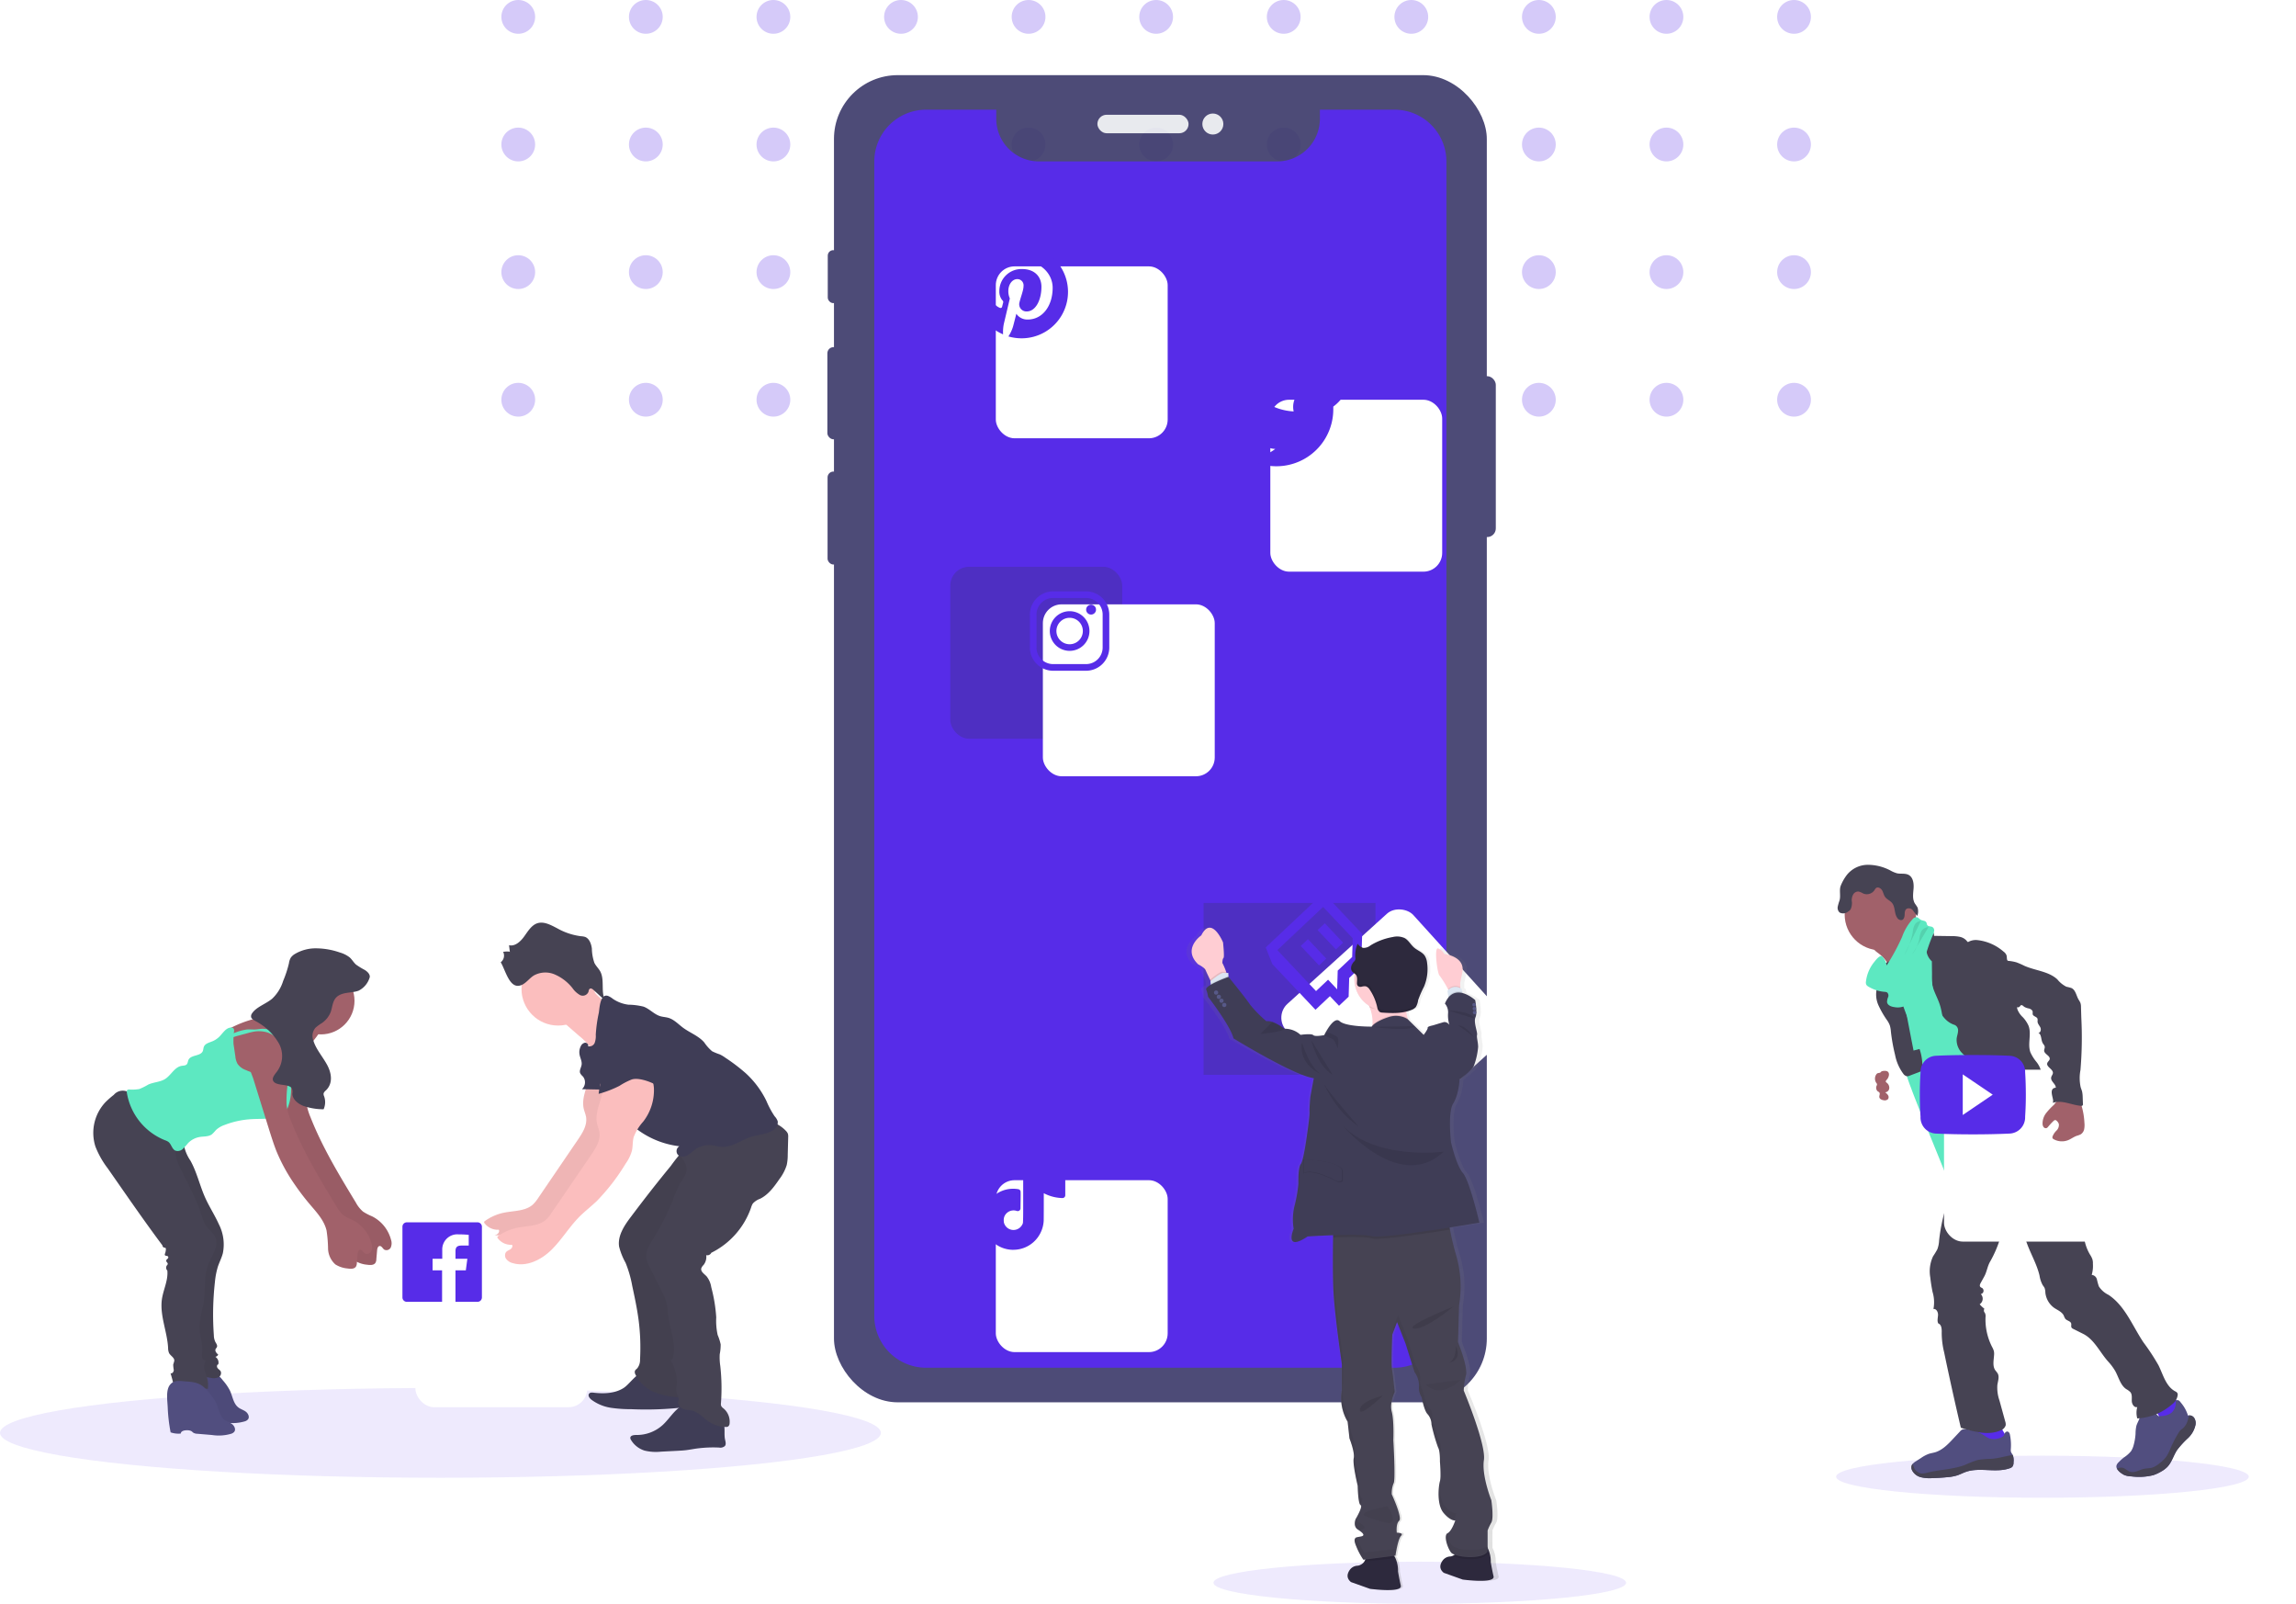 <?xml version="1.0" encoding="utf-8"?>
<svg xmlns="http://www.w3.org/2000/svg" xmlns:xlink="http://www.w3.org/1999/xlink" width="611.897" height="427.292" viewBox="0 0 611.897 427.292">
  <defs>
    <clipPath id="clip-path">
      <rect width="350" height="111" fill="none"/>
    </clipPath>
    <filter id="Rectangle_2394" x="470.094" y="236.992" width="141.803" height="141.803" filterUnits="userSpaceOnUse">
      <feOffset dx="16" dy="16" input="SourceAlpha"/>
      <feGaussianBlur stdDeviation="16" result="blur"/>
      <feFlood flood-color="#070723" flood-opacity="0.102"/>
      <feComposite operator="in" in2="blur"/>
      <feComposite in="SourceGraphic"/>
    </filter>
    <filter id="Rectangle_2395" x="62.709" y="281.118" width="141.803" height="141.803" filterUnits="userSpaceOnUse">
      <feOffset dx="16" dy="16" input="SourceAlpha"/>
      <feGaussianBlur stdDeviation="16" result="blur-2"/>
      <feFlood flood-color="#070723" flood-opacity="0.102"/>
      <feComposite operator="in" in2="blur-2"/>
      <feComposite in="SourceGraphic"/>
    </filter>
    <filter id="Rectangle_2392" x="290.549" y="58.503" width="141.803" height="141.803" filterUnits="userSpaceOnUse">
      <feOffset dx="16" dy="16" input="SourceAlpha"/>
      <feGaussianBlur stdDeviation="16" result="blur-3"/>
      <feFlood flood-color="#070723" flood-opacity="0.102"/>
      <feComposite operator="in" in2="blur-3"/>
      <feComposite in="SourceGraphic"/>
    </filter>
    <filter id="Rectangle_2392-2" x="217.389" y="266.435" width="141.803" height="141.803" filterUnits="userSpaceOnUse">
      <feOffset dx="16" dy="16" input="SourceAlpha"/>
      <feGaussianBlur stdDeviation="16" result="blur-4"/>
      <feFlood flood-color="#070723" flood-opacity="0.102"/>
      <feComposite operator="in" in2="blur-4"/>
      <feComposite in="SourceGraphic"/>
    </filter>
    <filter id="Rectangle_2391" x="291.422" y="192.061" width="160.694" height="160.694" filterUnits="userSpaceOnUse">
      <feOffset dx="16" dy="16" input="SourceAlpha"/>
      <feGaussianBlur stdDeviation="16" result="blur-5"/>
      <feFlood flood-color="#070723" flood-opacity="0.102"/>
      <feComposite operator="in" in2="blur-5"/>
      <feComposite in="SourceGraphic"/>
    </filter>
    <filter id="Rectangle_2393" x="229.931" y="113.014" width="141.803" height="141.803" filterUnits="userSpaceOnUse">
      <feOffset dx="16" dy="16" input="SourceAlpha"/>
      <feGaussianBlur stdDeviation="16" result="blur-6"/>
      <feFlood flood-color="#070723" flood-opacity="0.102"/>
      <feComposite operator="in" in2="blur-6"/>
      <feComposite in="SourceGraphic"/>
    </filter>
    <filter id="Rectangle_2390" x="217.389" y="22.969" width="141.803" height="141.803" filterUnits="userSpaceOnUse">
      <feOffset dx="16" dy="16" input="SourceAlpha"/>
      <feGaussianBlur stdDeviation="16" result="blur-7"/>
      <feFlood flood-color="#070723" flood-opacity="0.102"/>
      <feComposite operator="in" in2="blur-7"/>
      <feComposite in="SourceGraphic"/>
    </filter>
    <linearGradient id="linear-gradient" x1="0.501" y1="1" x2="0.501" gradientUnits="objectBoundingBox">
      <stop offset="0" stop-color="gray" stop-opacity="0.251"/>
      <stop offset="0.54" stop-color="gray" stop-opacity="0.122"/>
      <stop offset="1" stop-color="gray" stop-opacity="0.102"/>
    </linearGradient>
  </defs>
  <g id="expertise_social_media_hero" transform="translate(240.244 -70.844)">
    <g id="Grille_de_répétition_39" data-name="Grille de répétition 39" transform="translate(-106.625 70.844)" clip-path="url(#clip-path)">
      <g transform="translate(-655 -193)">
        <circle id="Ellipse_8" data-name="Ellipse 8" cx="4.5" cy="4.5" r="4.5" transform="translate(655 193)" fill="#d5caf9"/>
      </g>
      <g transform="translate(-621 -193)">
        <circle id="Ellipse_8-2" data-name="Ellipse 8" cx="4.5" cy="4.5" r="4.5" transform="translate(655 193)" fill="#d5caf9"/>
      </g>
      <g transform="translate(-587 -193)">
        <circle id="Ellipse_8-3" data-name="Ellipse 8" cx="4.5" cy="4.5" r="4.5" transform="translate(655 193)" fill="#d5caf9"/>
      </g>
      <g transform="translate(-553 -193)">
        <circle id="Ellipse_8-4" data-name="Ellipse 8" cx="4.5" cy="4.5" r="4.5" transform="translate(655 193)" fill="#d5caf9"/>
      </g>
      <g transform="translate(-519 -193)">
        <circle id="Ellipse_8-5" data-name="Ellipse 8" cx="4.5" cy="4.5" r="4.5" transform="translate(655 193)" fill="#d5caf9"/>
      </g>
      <g transform="translate(-485 -193)">
        <circle id="Ellipse_8-6" data-name="Ellipse 8" cx="4.5" cy="4.5" r="4.5" transform="translate(655 193)" fill="#d5caf9"/>
      </g>
      <g transform="translate(-451 -193)">
        <circle id="Ellipse_8-7" data-name="Ellipse 8" cx="4.5" cy="4.5" r="4.5" transform="translate(655 193)" fill="#d5caf9"/>
      </g>
      <g transform="translate(-417 -193)">
        <circle id="Ellipse_8-8" data-name="Ellipse 8" cx="4.5" cy="4.5" r="4.5" transform="translate(655 193)" fill="#d5caf9"/>
      </g>
      <g transform="translate(-383 -193)">
        <circle id="Ellipse_8-9" data-name="Ellipse 8" cx="4.5" cy="4.5" r="4.5" transform="translate(655 193)" fill="#d5caf9"/>
      </g>
      <g transform="translate(-349 -193)">
        <circle id="Ellipse_8-10" data-name="Ellipse 8" cx="4.5" cy="4.5" r="4.5" transform="translate(655 193)" fill="#d5caf9"/>
      </g>
      <g transform="translate(-315 -193)">
        <circle id="Ellipse_8-11" data-name="Ellipse 8" cx="4.5" cy="4.5" r="4.5" transform="translate(655 193)" fill="#d5caf9"/>
      </g>
      <g transform="translate(-655 -159)">
        <circle id="Ellipse_8-12" data-name="Ellipse 8" cx="4.5" cy="4.5" r="4.5" transform="translate(655 193)" fill="#d5caf9"/>
      </g>
      <g transform="translate(-621 -159)">
        <circle id="Ellipse_8-13" data-name="Ellipse 8" cx="4.5" cy="4.5" r="4.5" transform="translate(655 193)" fill="#d5caf9"/>
      </g>
      <g transform="translate(-587 -159)">
        <circle id="Ellipse_8-14" data-name="Ellipse 8" cx="4.5" cy="4.5" r="4.5" transform="translate(655 193)" fill="#d5caf9"/>
      </g>
      <g transform="translate(-553 -159)">
        <circle id="Ellipse_8-15" data-name="Ellipse 8" cx="4.5" cy="4.5" r="4.5" transform="translate(655 193)" fill="#d5caf9"/>
      </g>
      <g transform="translate(-519 -159)">
        <circle id="Ellipse_8-16" data-name="Ellipse 8" cx="4.5" cy="4.5" r="4.5" transform="translate(655 193)" fill="#d5caf9"/>
      </g>
      <g transform="translate(-485 -159)">
        <circle id="Ellipse_8-17" data-name="Ellipse 8" cx="4.5" cy="4.5" r="4.5" transform="translate(655 193)" fill="#d5caf9"/>
      </g>
      <g transform="translate(-451 -159)">
        <circle id="Ellipse_8-18" data-name="Ellipse 8" cx="4.5" cy="4.5" r="4.5" transform="translate(655 193)" fill="#d5caf9"/>
      </g>
      <g transform="translate(-417 -159)">
        <circle id="Ellipse_8-19" data-name="Ellipse 8" cx="4.5" cy="4.5" r="4.5" transform="translate(655 193)" fill="#d5caf9"/>
      </g>
      <g transform="translate(-383 -159)">
        <circle id="Ellipse_8-20" data-name="Ellipse 8" cx="4.5" cy="4.5" r="4.5" transform="translate(655 193)" fill="#d5caf9"/>
      </g>
      <g transform="translate(-349 -159)">
        <circle id="Ellipse_8-21" data-name="Ellipse 8" cx="4.5" cy="4.5" r="4.5" transform="translate(655 193)" fill="#d5caf9"/>
      </g>
      <g transform="translate(-315 -159)">
        <circle id="Ellipse_8-22" data-name="Ellipse 8" cx="4.5" cy="4.5" r="4.5" transform="translate(655 193)" fill="#d5caf9"/>
      </g>
      <g transform="translate(-655 -125)">
        <circle id="Ellipse_8-23" data-name="Ellipse 8" cx="4.5" cy="4.5" r="4.5" transform="translate(655 193)" fill="#d5caf9"/>
      </g>
      <g transform="translate(-621 -125)">
        <circle id="Ellipse_8-24" data-name="Ellipse 8" cx="4.5" cy="4.5" r="4.5" transform="translate(655 193)" fill="#d5caf9"/>
      </g>
      <g transform="translate(-587 -125)">
        <circle id="Ellipse_8-25" data-name="Ellipse 8" cx="4.5" cy="4.5" r="4.5" transform="translate(655 193)" fill="#d5caf9"/>
      </g>
      <g transform="translate(-553 -125)">
        <circle id="Ellipse_8-26" data-name="Ellipse 8" cx="4.5" cy="4.5" r="4.5" transform="translate(655 193)" fill="#d5caf9"/>
      </g>
      <g transform="translate(-519 -125)">
        <circle id="Ellipse_8-27" data-name="Ellipse 8" cx="4.5" cy="4.5" r="4.5" transform="translate(655 193)" fill="#d5caf9"/>
      </g>
      <g transform="translate(-485 -125)">
        <circle id="Ellipse_8-28" data-name="Ellipse 8" cx="4.5" cy="4.5" r="4.5" transform="translate(655 193)" fill="#d5caf9"/>
      </g>
      <g transform="translate(-451 -125)">
        <circle id="Ellipse_8-29" data-name="Ellipse 8" cx="4.5" cy="4.5" r="4.5" transform="translate(655 193)" fill="#d5caf9"/>
      </g>
      <g transform="translate(-417 -125)">
        <circle id="Ellipse_8-30" data-name="Ellipse 8" cx="4.5" cy="4.5" r="4.5" transform="translate(655 193)" fill="#d5caf9"/>
      </g>
      <g transform="translate(-383 -125)">
        <circle id="Ellipse_8-31" data-name="Ellipse 8" cx="4.5" cy="4.5" r="4.5" transform="translate(655 193)" fill="#d5caf9"/>
      </g>
      <g transform="translate(-349 -125)">
        <circle id="Ellipse_8-32" data-name="Ellipse 8" cx="4.5" cy="4.5" r="4.5" transform="translate(655 193)" fill="#d5caf9"/>
      </g>
      <g transform="translate(-315 -125)">
        <circle id="Ellipse_8-33" data-name="Ellipse 8" cx="4.5" cy="4.5" r="4.5" transform="translate(655 193)" fill="#d5caf9"/>
      </g>
      <g transform="translate(-655 -91)">
        <circle id="Ellipse_8-34" data-name="Ellipse 8" cx="4.5" cy="4.5" r="4.5" transform="translate(655 193)" fill="#d5caf9"/>
      </g>
      <g transform="translate(-621 -91)">
        <circle id="Ellipse_8-35" data-name="Ellipse 8" cx="4.5" cy="4.5" r="4.5" transform="translate(655 193)" fill="#d5caf9"/>
      </g>
      <g transform="translate(-587 -91)">
        <circle id="Ellipse_8-36" data-name="Ellipse 8" cx="4.5" cy="4.5" r="4.5" transform="translate(655 193)" fill="#d5caf9"/>
      </g>
      <g transform="translate(-553 -91)">
        <circle id="Ellipse_8-37" data-name="Ellipse 8" cx="4.5" cy="4.5" r="4.5" transform="translate(655 193)" fill="#d5caf9"/>
      </g>
      <g transform="translate(-519 -91)">
        <circle id="Ellipse_8-38" data-name="Ellipse 8" cx="4.5" cy="4.5" r="4.5" transform="translate(655 193)" fill="#d5caf9"/>
      </g>
      <g transform="translate(-485 -91)">
        <circle id="Ellipse_8-39" data-name="Ellipse 8" cx="4.5" cy="4.5" r="4.5" transform="translate(655 193)" fill="#d5caf9"/>
      </g>
      <g transform="translate(-451 -91)">
        <circle id="Ellipse_8-40" data-name="Ellipse 8" cx="4.5" cy="4.5" r="4.5" transform="translate(655 193)" fill="#d5caf9"/>
      </g>
      <g transform="translate(-417 -91)">
        <circle id="Ellipse_8-41" data-name="Ellipse 8" cx="4.5" cy="4.5" r="4.5" transform="translate(655 193)" fill="#d5caf9"/>
      </g>
      <g transform="translate(-383 -91)">
        <circle id="Ellipse_8-42" data-name="Ellipse 8" cx="4.5" cy="4.5" r="4.5" transform="translate(655 193)" fill="#d5caf9"/>
      </g>
      <g transform="translate(-349 -91)">
        <circle id="Ellipse_8-43" data-name="Ellipse 8" cx="4.5" cy="4.5" r="4.5" transform="translate(655 193)" fill="#d5caf9"/>
      </g>
      <g transform="translate(-315 -91)">
        <circle id="Ellipse_8-44" data-name="Ellipse 8" cx="4.5" cy="4.5" r="4.5" transform="translate(655 193)" fill="#d5caf9"/>
      </g>
    </g>
    <g id="Groupe_1957" data-name="Groupe 1957" transform="translate(0 -503.062)">
      <g id="pc_screen" data-name="pc screen" transform="translate(-240.244 593.925)">
        <g id="Groupe_1541" data-name="Groupe 1541" transform="translate(0 0)">
          <g id="Groupe_3166" data-name="Groupe 3166">
            <g id="undraw_social_dashboard_k3pt" transform="translate(0 0)">
              <g id="Groupe_3296" data-name="Groupe 3296" transform="translate(220.497 0)" opacity="0.9">
                <rect id="Rectangle_2381" data-name="Rectangle 2381" width="5.201" height="42.862" rx="2.29" transform="translate(172.939 80.206)" fill="#3a3768"/>
                <rect id="Rectangle_2382" data-name="Rectangle 2382" width="2.917" height="14.111" rx="1.459" transform="translate(0.106 46.631)" fill="#3a3768"/>
                <rect id="Rectangle_2383" data-name="Rectangle 2383" width="3.287" height="24.56" rx="1.644" transform="translate(0 72.464)" fill="#3a3768"/>
                <rect id="Rectangle_2384" data-name="Rectangle 2384" width="3.129" height="24.771" rx="1.564" transform="translate(0.053 105.617)" fill="#3a3768"/>
                <rect id="Rectangle_2385" data-name="Rectangle 2385" width="173.984" height="353.598" rx="17" transform="translate(1.761 0)" fill="#3a3768"/>
                <rect id="Rectangle_2386" data-name="Rectangle 2386" width="24.296" height="4.931" rx="2.465" transform="translate(71.965 10.554)" fill="#e6e8ec"/>
                <circle id="Ellipse_1292" data-name="Ellipse 1292" cx="2.8" cy="2.8" r="2.8" transform="translate(99.935 10.225)" fill="#e6e8ec"/>
              </g>
              <ellipse id="Ellipse_1293" data-name="Ellipse 1293" cx="117.381" cy="11.963" rx="117.381" ry="11.963" transform="translate(0 349.77)" fill="#572ce8" opacity="0.1"/>
              <ellipse id="Ellipse_1294" data-name="Ellipse 1294" cx="54.989" cy="5.606" rx="54.989" ry="5.606" transform="translate(323.391 396.06)" fill="#572ce8" opacity="0.1"/>
              <path id="Tracé_10315" data-name="Tracé 10315" d="M625.443,176.84h-19.9v2.4a11.376,11.376,0,0,1-11.376,11.376h-63.5a11.376,11.376,0,0,1-11.376-11.376v-2.4H500.6a13.812,13.812,0,0,0-13.812,13.818V498.2A13.812,13.812,0,0,0,500.6,512.018H625.443A13.818,13.818,0,0,0,639.261,498.2V190.658a13.818,13.818,0,0,0-13.818-13.818Z" transform="translate(-253.784 -167.636)" fill="#572ce8"/>
              <rect id="Rectangle_2387" data-name="Rectangle 2387" width="45.803" height="45.803" transform="translate(320.767 220.55)" fill="#3a3768" opacity="0.3"/>
              <g id="Groupe_3307" data-name="Groupe 3307" transform="translate(489.338 210.389)">
                <ellipse id="Ellipse_1295" data-name="Ellipse 1295" cx="54.989" cy="5.606" rx="54.989" ry="5.606" transform="translate(0 157.425)" fill="#572ce8" opacity="0.1"/>
                <path id="Tracé_10329" data-name="Tracé 10329" d="M1022.788,777.19c2.665.346,5.43.587,7.983-.27.393-.123.845-.393.792-.8a.941.941,0,0,0-.182-.387,24.894,24.894,0,0,1-2.424-4.6.377.377,0,0,0-.147-.205.357.357,0,0,0-.258,0c-1.174.305-2.2,1.068-3.369,1.391a4.814,4.814,0,0,1-1.831.141c-.528-.059-1.256-.5-1.732-.446C1021.913,773.762,1022.583,775.412,1022.788,777.19Z" transform="translate(-985.96 -623.381)" fill="#572ce8"/>
                <path id="Tracé_10330" data-name="Tracé 10330" d="M1107.483,767.582a13.639,13.639,0,0,0,4.62-4.338.712.712,0,0,0,.123-.37.762.762,0,0,0-.147-.364,15.036,15.036,0,0,0-3.751-4.05,11.086,11.086,0,0,0-2.1,1.931c-.44.464-1.661,1.227-1.673,1.919,0,.417.464.869.681,1.174.293.434.587.88.839,1.326A22.008,22.008,0,0,1,1107.483,767.582Z" transform="translate(-1020.215 -618.24)" fill="#572ce8"/>
                <path id="Tracé_10331" data-name="Tracé 10331" d="M1022.264,784.564a1.76,1.76,0,0,1-.317,1.174,1.567,1.567,0,0,1-.675.393c-3.733,1.332-8.03-.335-11.74.986-.769.27-1.491.657-2.26.916a12.241,12.241,0,0,1-2.8.5c-1.321.129-2.641.205-3.962.241a9.584,9.584,0,0,1-2.982-.258,3.61,3.61,0,0,1-2.289-1.814,1.761,1.761,0,0,1-.111-1.291,1.46,1.46,0,0,1,.241-.417,3.576,3.576,0,0,1,.88-.71l1.374-.886a9.177,9.177,0,0,1,2.078-1.1c.54-.176,1.121-.252,1.667-.411,1.931-.587,3.4-2.1,4.766-3.563l1.867-1.99a1.826,1.826,0,0,1,.646-.516,1.759,1.759,0,0,1,.8-.082,10.783,10.783,0,0,1,5.089,1.714,7.352,7.352,0,0,0,1.256.74,4.485,4.485,0,0,0,3.522-.44c.481-.252.376-.411.587-.863s.693-.745,1.115-.329a1.226,1.226,0,0,1,.264.5,14.006,14.006,0,0,1,.252,4.15,1.845,1.845,0,0,0,.082.646,3.925,3.925,0,0,0,.364.587.918.918,0,0,1,.076.153,4.072,4.072,0,0,1,.211,1.972Z" transform="translate(-974.988 -625.366)" fill="#514e7f"/>
                <path id="Tracé_10332" data-name="Tracé 10332" d="M1022.264,789.406a1.759,1.759,0,0,1-.317,1.174,1.566,1.566,0,0,1-.675.393c-3.733,1.332-8.03-.335-11.74.986-.769.27-1.491.657-2.26.916a12.241,12.241,0,0,1-2.8.5c-1.321.129-2.641.205-3.962.241a9.58,9.58,0,0,1-2.982-.258,3.61,3.61,0,0,1-2.289-1.814,1.761,1.761,0,0,1-.111-1.291,1.459,1.459,0,0,1,.241-.417c.223.458.381,1.057.516,1.274a2.606,2.606,0,0,0,1.761,1.262,4.468,4.468,0,0,0,1.591-.206c3.381-.839,6.974-.851,10.214-2.119a24.4,24.4,0,0,1,3.346-1.286,26.6,26.6,0,0,1,3.616-.293c1.908-.153,3.751-.728,5.635-1.027A4.073,4.073,0,0,1,1022.264,789.406Z" transform="translate(-974.988 -630.209)" fill="#464353"/>
                <path id="Tracé_10333" data-name="Tracé 10333" d="M1109.216,769.042a6.774,6.774,0,0,1-2.06,3.669,23.535,23.535,0,0,0-2.876,3.152c-.974,1.479-1.4,3.3-2.659,4.555a7.2,7.2,0,0,1-1.6,1.174,11.05,11.05,0,0,1-2.072.951,15.857,15.857,0,0,1-5.87.323,5.217,5.217,0,0,1-1.855-.364,5.382,5.382,0,0,1-.786-.475,3.729,3.729,0,0,1-1.174-1.215,1.219,1.219,0,0,1-.112-.875,2,2,0,0,1,.587-.857,13.275,13.275,0,0,1,1.415-1.274,8.4,8.4,0,0,0,1.843-1.62,5.281,5.281,0,0,0,.71-1.62,14.528,14.528,0,0,0,.517-3.082,9.7,9.7,0,0,1,.217-2.06c.3-1.057,1.086-2.013.992-3.111a.8.8,0,0,1,.041-.47.733.733,0,0,1,.37-.229,6.692,6.692,0,0,1,1.925-.44,2.218,2.218,0,0,1,1.761.7c.276.329.452.787.857.933a1.423,1.423,0,0,0,.587,0,4.994,4.994,0,0,0,2.794-.863,3.523,3.523,0,0,0,1.174-2.565c0-.364-.164-.745.393-.822.429-.059.763.387.98.681a9.579,9.579,0,0,1,1.884,3.434.952.952,0,0,1,.358-.07,1.532,1.532,0,0,1,1.28.657,2.535,2.535,0,0,1,.376,1.785Z" transform="translate(-1013.425 -619.929)" fill="#514e7f"/>
                <path id="Tracé_10334" data-name="Tracé 10334" d="M1109.32,771.917a6.774,6.774,0,0,1-2.06,3.669,23.518,23.518,0,0,0-2.876,3.152c-.974,1.479-1.4,3.3-2.659,4.555a7.2,7.2,0,0,1-1.6,1.174,11.039,11.039,0,0,1-2.072.951,15.859,15.859,0,0,1-5.87.323,5.214,5.214,0,0,1-1.855-.364,5.381,5.381,0,0,1-.787-.475,3.734,3.734,0,0,1-1.174-1.215,2.858,2.858,0,0,1,1.209-.288c.875.047,1.508.869,2.348,1.121,1.174.358,2.348-.481,3.575-.769.786-.182,1.62-.129,2.389-.382a5.9,5.9,0,0,0,1.761-1.068,8.944,8.944,0,0,0,1.884-1.82,11.6,11.6,0,0,0,1.109-2.207,31.522,31.522,0,0,1,2.236-4.279,2.838,2.838,0,0,1,.458-.587c.182-.17.411-.294.587-.446a4.668,4.668,0,0,0,1.421-2.589,4.346,4.346,0,0,1,.317-.863,1.532,1.532,0,0,1,1.28.658A2.534,2.534,0,0,1,1109.32,771.917Z" transform="translate(-1013.528 -622.803)" fill="#464353"/>
                <path id="Tracé_10335" data-name="Tracé 10335" d="M979.292,552.987a8.524,8.524,0,0,1,2.395,2.8c.587,1.1,3.81,9.674,3.622,10.9,1.057-1.068,5.248-1.244,6.3-2.307.446-.446,2.859-2.677,3.217-3.193s3.047-1.626,3.34-2.154c1.1-1.966-7.784-9.392-6.651-11.364a.482.482,0,0,0,.094-.305.47.47,0,0,0-.147-.235,14.126,14.126,0,0,0-2.571-1.761,4.109,4.109,0,0,1-1.96-2.348,8.431,8.431,0,0,0-2.272,1.538q-2.436,2.084-4.8,4.273c-.622.587-1.808,1.332-2.1,2.148S978.7,552.506,979.292,552.987Z" transform="translate(-967.828 -529.261)" fill="#a1616a"/>
                <path id="Tracé_10336" data-name="Tracé 10336" d="M997.01,554.61a25.714,25.714,0,0,0-3.8,3.111,7.611,7.611,0,0,0-2.424,3.88c-.112.587-.094,1.209-.188,1.814-.393,2.63-2.677,4.561-3.68,7.044a12.041,12.041,0,0,0-.646,2.348,27.68,27.68,0,0,0-.458,4.614c0,1.5,1.444,2.536,1.984,3.939a23.889,23.889,0,0,1,.957,4.267,51.972,51.972,0,0,0,2.4,7.924c1.984,5.477,8.412,20.621,10.4,26.1,6.075-1.526,22.253-5.031,27.63-8.218,1.8-1.068-12.444-13.137-10.525-13.97a.968.968,0,0,0,.534-.405.927.927,0,0,0,0-.587c-1.914-8.388-7.918-15.262-10.636-23.48-.945-2.835-2.641-5.254-3.933-7.954-1.174-2.442-1.79-5.136-3.181-7.455a4.984,4.984,0,0,0-1.016-1.274,6.227,6.227,0,0,0-1.127-.675C998.524,555.226,997.785,555,997.01,554.61Z" transform="translate(-971.17 -534.047)" fill="#5de8c1"/>
                <circle id="Ellipse_1297" data-name="Ellipse 1297" cx="9.509" cy="9.509" r="9.509" transform="translate(2.278 3.751)" fill="#a1616a"/>
                <path id="Tracé_10337" data-name="Tracé 10337" d="M997.43,549.187a3.187,3.187,0,0,1,3.575-.511,1.761,1.761,0,0,1,1.063,1.714l4.7.07a9.821,9.821,0,0,1,2.236.206,3.252,3.252,0,0,1,1.867,1.174c.059.076.123.164.217.182a.375.375,0,0,0,.217-.076,4.138,4.138,0,0,1,2.348-.423,12.691,12.691,0,0,1,6.9,3.035,2.235,2.235,0,0,1,.822,1c.164.534,0,1.221.387,1.585,0,4.432,1.52,8.558,2.536,12.873a5.7,5.7,0,0,0,1.426,2.049,8.217,8.217,0,0,1,1.526,2.278c.857,2.236-.329,4.86.511,7.108a11.441,11.441,0,0,0,1.62,2.553,6.582,6.582,0,0,1,1.38,3.3c.035.54-.035,1.08,0,1.626a9.9,9.9,0,0,0,.387,2.137c.341,1.3.7,2.594,1.08,3.886.587,2.09,1.409,4.35,3.281,5.465-4.526.769-9.292,1.514-13.606-.053a7.046,7.046,0,0,1-1.7-.851c-1.556-1.109-2.307-3.011-2.976-4.8a22.565,22.565,0,0,1-1.667-6.2,7.091,7.091,0,0,0-.282-2.025,5.66,5.66,0,0,0-2.671-2.518,12.849,12.849,0,0,1-3.211-2.5,4.989,4.989,0,0,1-1.3-3.757c.082-.663.34-1.3.37-1.972a1.579,1.579,0,0,0-.916-1.626c-3.293-1-4.866-4.9-5.6-8.259a26.348,26.348,0,0,1-.423-5.283l-.041-3.4a4.508,4.508,0,0,1-1.479-3.252,3.642,3.642,0,0,0,0-1.074,3.01,3.01,0,0,0-.751-1.174,9.919,9.919,0,0,1-1.826-2.489Z" transform="translate(-975.97 -531.46)" fill="#464353"/>
                <path id="Tracé_10338" data-name="Tracé 10338" d="M979.7,566.306a25.146,25.146,0,0,1-.106,3.193c-.094.4-.252.781-.37,1.174a6.927,6.927,0,0,0,.44,4.473,24.858,24.858,0,0,0,2.283,3.962,6.037,6.037,0,0,1,.734,1.368,7.083,7.083,0,0,1,.282,1.567,47.732,47.732,0,0,0,1.121,6.3,12.386,12.386,0,0,0,2.219,5.066,1.538,1.538,0,0,0,.916.622,1.655,1.655,0,0,0,.781-.164l2.43-.922a1.7,1.7,0,0,0,.587-.305,1.473,1.473,0,0,0,.34-.951,13.975,13.975,0,0,0-1.068-5.758c-1.972-5.6-4.59-10.994-5.87-16.788-.358-1.62-.546-4.109-1.726-5.371-.487-.528-.323-.305-.9,0a7.372,7.372,0,0,0-.851.452,2.788,2.788,0,0,0-1.239,2.078Z" transform="translate(-968.375 -537.702)" fill="#464353"/>
                <path id="Tracé_10339" data-name="Tracé 10339" d="M1059.24,627.68" transform="translate(-1001.497 -564.226)" fill="#464353"/>
                <path id="Tracé_10340" data-name="Tracé 10340" d="M992.237,574.817q.969,5.124,1.978,10.255l9.439-2.477a6.613,6.613,0,0,0-.816-2.823c-.863-2.16-.88-4.561-1.579-6.78-.528-1.691-1.444-3.246-1.937-4.948-.288-.986-.429-2.019-.71-3.011a23,23,0,0,0-1.109-2.87,18.281,18.281,0,0,0-2.06-3.821,6.018,6.018,0,0,0-3.181,2.06,4.378,4.378,0,0,0-.587,2.031c-.164,2.125.587,4.256.346,6.357A18.787,18.787,0,0,0,992.237,574.817Z" transform="translate(-973.582 -535.588)" fill="#5de8c1"/>
                <path id="Tracé_10341" data-name="Tracé 10341" d="M1008.679,649.689c.528,2.019-.241,4.109-.863,6.116a47.5,47.5,0,0,0-1.925,9.21,7.631,7.631,0,0,1-.475,2.348,21.991,21.991,0,0,1-1.145,1.878,9.412,9.412,0,0,0-.722,5.653c.135,1.268.34,2.53.587,3.78a9.525,9.525,0,0,1,.247,4.6c.745-.164,1.256.8,1.227,1.567s-.3,1.591.065,2.266c.927.335.939,1.608.91,2.589a21.837,21.837,0,0,0,.64,5.072q2.1,10.09,4.461,20.128c3.4,1.057,7.367,2.154,10.607.693a2.083,2.083,0,0,0,1.344-1.35,2.428,2.428,0,0,0-.129-1.039l-1.538-5.588a10.291,10.291,0,0,1-.552-4.109c.153-1.039.587-2.154.094-3.064a8.814,8.814,0,0,0-.646-.857c-.81-1.174-.387-2.753-.317-4.185a3.277,3.277,0,0,0-.071-.957,5.013,5.013,0,0,0-.452-1.051,16.044,16.044,0,0,1-1.761-7.983,1.961,1.961,0,0,0-.141-1.045,2.4,2.4,0,0,1-.258-.423,1.134,1.134,0,0,1,.082-.769,6.68,6.68,0,0,1-1.239-1.174,1.761,1.761,0,0,0,.293-2.712.9.9,0,0,0,.434-1.556c-.2-.141-.458-.2-.587-.4-.217-.293-.041-.71.135-1.027l.939-1.7c.7-1.256.857-2.812,1.608-4.039a30.3,30.3,0,0,0,2.477-5.653l2.677-7.455,1.82,1.579a5.7,5.7,0,0,1,1.5,1.708,7.2,7.2,0,0,1,.481,2.043c.669,4.05,3.223,7.56,4.168,11.558a7.79,7.79,0,0,0,.857,2.583,5.6,5.6,0,0,1,.493.74,3.9,3.9,0,0,1,.205,1.227,5.718,5.718,0,0,0,2.412,4.109c.892.587,2.025,1.039,2.495,2.013a3.98,3.98,0,0,0,.411.857c.434.522,1.374.587,1.562,1.238.1.37-.094.8.117,1.127a1.028,1.028,0,0,0,.44.329l2.624,1.315c2.935,1.462,4.414,4.813,6.58,7.273a15.111,15.111,0,0,1,1.966,2.606c.933,1.667,1.368,3.763,2.935,4.837a4.558,4.558,0,0,1,1.139.845c.5.652.317,1.567.358,2.389s.675,1.8,1.456,1.55a5.667,5.667,0,0,0,0,3.035,15.3,15.3,0,0,0,9.275-3.757,3.659,3.659,0,0,0,1.508-2.53.978.978,0,0,0-.111-.5,1.374,1.374,0,0,0-.587-.446c-2.448-1.327-3.187-4.4-4.414-6.9a57.824,57.824,0,0,0-4.038-6.152c-2.935-4.4-4.9-9.726-9.3-12.638a6.3,6.3,0,0,1-2.577-2.266,18.078,18.078,0,0,1-.517-1.878,1.579,1.579,0,0,0-1.379-1.174,8.376,8.376,0,0,0,.317-2.935,3.65,3.65,0,0,0-.147-1.262,5.964,5.964,0,0,0-.646-1.244,12.066,12.066,0,0,1-1.661-6.457,10.391,10.391,0,0,0-.111-3.469c-.176-.587-.481-1.074-.7-1.62a10.1,10.1,0,0,1-.5-3.023l-.241-3.868a18.505,18.505,0,0,0-.5-3.821c-.816-3-1.6-15.567-4.361-16.982s-7.484,8.253-10.566,8.447a14.088,14.088,0,0,0-4.038.775,19.572,19.572,0,0,0-5.476,3.633l-5.706,4.79a20.788,20.788,0,0,1-3.54,2.553Z" transform="translate(-978.448 -564.915)" fill="#464353"/>
                <g id="Groupe_3304" data-name="Groupe 3304" transform="translate(12.756 38.583)">
                  <g transform="matrix(1, 0, 0, 1, -502.09, -268.99)" filter="url(#Rectangle_2394)">
                    <rect id="Rectangle_2394-2" data-name="Rectangle 2394" width="45.803" height="45.803" rx="5" transform="translate(502.09 268.99)" fill="#fff"/>
                  </g>
                  <path id="Tracé_10380" data-name="Tracé 10380" d="M1026.94,610.592a4.289,4.289,0,0,0-4.109-4.473c-3.058-.147-6.169-.2-9.351-.2h-.992c-3.176,0-6.3.053-9.351.2a4.291,4.291,0,0,0-4.074,4.485c-.141,1.966-.2,3.927-.194,5.87s.053,3.927.188,5.87a4.3,4.3,0,0,0,4.074,4.5c3.2.147,6.5.211,9.844.211s6.633-.059,9.85-.211a4.326,4.326,0,0,0,4.109-4.5c.129-1.966.194-3.927.188-5.9s-.053-3.921-.182-5.87ZM1010.31,621.9V611.068l7.995,5.412Z" transform="translate(-989.32 -593.822)" fill="#572ce8"/>
                </g>
                <path id="Tracé_10342" data-name="Tracé 10342" d="M964.011,522.28a7.173,7.173,0,0,1,5.535-2.7,12.913,12.913,0,0,1,6.117,1.538,7.89,7.89,0,0,0,1.761.734c1.01.205,2.125-.07,3.035.411,1.209.64,1.438,2.272,1.332,3.633s-.358,2.853.364,4.021a11.2,11.2,0,0,1,.7,1.045,3.488,3.488,0,0,1-.065,2.236,17.989,17.989,0,0,1-1.174-1.473,1.366,1.366,0,0,0-1.661-.434c-.517.346-.517.986-.54,1.556s-.176,1.256-.716,1.444a1.174,1.174,0,0,1-1.174-.47c-.922-1.127-.552-2.935-1.462-4.062-.522-.646-1.385-.957-1.867-1.632-.376-.528-.47-1.215-.8-1.761s-1.1-.992-1.614-.587a2.194,2.194,0,0,0-.429.587,2.471,2.471,0,0,1-2.935.88,5.152,5.152,0,0,0-1.274-.546,1.567,1.567,0,0,0-1.45.787,3.122,3.122,0,0,0-.381,1.679,3.9,3.9,0,0,1-.317,2.307,2.382,2.382,0,0,1-.681.587,2.015,2.015,0,0,1-2.231.229,1.678,1.678,0,0,1-.5-1.561,12.829,12.829,0,0,1,.475-1.65c.352-1.244-.106-2.647.282-3.821A12.028,12.028,0,0,1,964.011,522.28Z" transform="translate(-961.152 -519.58)" fill="#464353"/>
                <path id="Tracé_10343" data-name="Tracé 10343" d="M974.4,560.469a1.467,1.467,0,0,0,.088.875,1.42,1.42,0,0,0,.475.458,9.849,9.849,0,0,0,4.485,1.45,1.349,1.349,0,0,1,.587.159,1.109,1.109,0,0,1,.264,1.25,3.329,3.329,0,0,0-.282,1.327c.117.839,1.109,1.221,1.955,1.327a4.532,4.532,0,0,0,3.4-.657,5.243,5.243,0,0,0,1.4-2.107c2.307-5.283,3.117-11.153,5.453-16.436a3.342,3.342,0,0,0,.352-1.1,1.092,1.092,0,0,0-.434-1.015c-.434-.27-1.109-.117-1.4-.534-.147-.217-.129-.5-.258-.728-.27-.481-.974-.423-1.462-.681-.376-.206-.64-.587-1.057-.7a1.35,1.35,0,0,0-1.1.475,14.185,14.185,0,0,0-2.853,4.807,57.082,57.082,0,0,1-4.109,7.578,4.379,4.379,0,0,0-1.28-2.507c-.716-.147-1.644,1.115-2.031,1.591A10.073,10.073,0,0,0,974.4,560.469Z" transform="translate(-966.445 -529.4)" fill="#5de8c1"/>
                <path id="Tracé_10344" data-name="Tracé 10344" d="M1057.769,626.662a18.518,18.518,0,0,0-2.172,2.278,4.537,4.537,0,0,0-1,2.935,1.508,1.508,0,0,0,.282.857.734.734,0,0,0,.816.252,1.176,1.176,0,0,0,.4-.358,18.805,18.805,0,0,1,1.35-1.467c.176-.17.4-.352.634-.288a.669.669,0,0,1,.276.182,1.867,1.867,0,0,1,.587.886,2.1,2.1,0,0,1-.622,1.708,4.426,4.426,0,0,0-1.051,1.556.663.663,0,0,0,0,.5.818.818,0,0,0,.311.27,4.532,4.532,0,0,0,3.8.247c.816-.323,1.52-.886,2.348-1.174a5.648,5.648,0,0,0,1.039-.387,2.136,2.136,0,0,0,.921-1.374,5.873,5.873,0,0,0,.065-1.7,19.371,19.371,0,0,0-1.415-6.4.763.763,0,0,0-.229-.341.8.8,0,0,0-.387-.111c-1.027-.106-2.718-.634-3.71-.252a2.536,2.536,0,0,0-.875.781C1058.908,625.47,1057.769,626.392,1057.769,626.662Z" transform="translate(-999.58 -562.85)" fill="#a1616a"/>
                <path id="Tracé_10345" data-name="Tracé 10345" d="M1049.255,600.289c0-.986-1.221-3.352.71-3.522,0-1.045-1.485-1.7-1.215-2.806.094-.376.393-.675.44-1.051.123-1.074-1.814-1.655-1.5-2.688.117-.393.546-.634.64-1.033.217-.927-1.444-1.344-1.473-2.3,0-.323.176-.628.164-.945,0-.405-.352-.71-.546-1.057-.5-.9-.258-2.289-1.174-2.747.587.047.816-.851.558-1.4s-.763-1.027-.763-1.638a2.614,2.614,0,0,0,0-.675c-.17-.587-1.133-.628-1.292-1.215a6.329,6.329,0,0,1,0-.663c-.059-.458-.528-.74-.969-.875a3.851,3.851,0,0,1-1.291-.458c-.282-.217-.587-.587-.91-.382-.112.065-.17.194-.258.293-.358.417-1.045.235-1.5-.076a6.214,6.214,0,0,1-2.3-4.144c-.294-1.6-.276-3.246-.628-4.831a11.077,11.077,0,0,0-.428-1.444,7.467,7.467,0,0,1-.681-1.444c-.071-.922,1.843-.293,2.571-.2a11.412,11.412,0,0,1,2.09.393,22.092,22.092,0,0,1,2.131.933c2.935,1.286,6.41,1.444,8.746,3.6a7.269,7.269,0,0,0,2.407,1.955,12.268,12.268,0,0,1,1.35.352c1.109.522,1.28,1.99,1.884,3.052a6.493,6.493,0,0,1,.5.881,3.467,3.467,0,0,1,.159,1.127l.082,2.788a103,103,0,0,1-.223,13.994,11.553,11.553,0,0,0,.053,4.578c.117.4.288.781.387,1.174a8,8,0,0,1,.153,1.45l.064,1.8a.435.435,0,0,1-.575.534c-2.518-.223-5.054-1.644-7.431-.787" transform="translate(-991.419 -537.387)" fill="#464353"/>
                <path id="Tracé_10346" data-name="Tracé 10346" d="M979.185,613.752a.775.775,0,0,0-.282.235,2,2,0,0,0,0,2.383.806.806,0,0,1,.141.235.692.692,0,0,1-.07.4,1.321,1.321,0,0,0,.182,1.479c.182.153.428.229.546.429.206.34-.082.775-.035,1.174.059.522.675.781,1.174.845a1.25,1.25,0,0,0,1.145-.305.951.951,0,0,0,0-1.039,2.784,2.784,0,0,0-.775-.775,1.174,1.174,0,0,0,1.109-1.074,1.667,1.667,0,0,0-.669-1.462c-.106-.088-.235-.176-.264-.317s.111-.335.241-.47c.587-.587,1.039-2.025-.065-2.348a2.718,2.718,0,0,0-1.174.053c-.282.088-.282.258-.5.376S979.432,613.629,979.185,613.752Z" transform="translate(-968.155 -558.205)" fill="#a1616a"/>
                <path id="Tracé_10347" data-name="Tracé 10347" d="M996.171,545.14a1.937,1.937,0,0,0-1.491.751,4.29,4.29,0,0,0-.622,2,17.5,17.5,0,0,1-2.348,6.375" transform="translate(-973.607 -530.137)" opacity="0.1"/>
                <path id="Tracé_10348" data-name="Tracé 10348" d="M999.716,547.88a2.278,2.278,0,0,0-1.949,1.174,6.52,6.52,0,0,0-.493,1.99,10.813,10.813,0,0,1-1.955,4.173" transform="translate(-975.097 -531.268)" opacity="0.1"/>
              </g>
              <path id="Tracé_10349" data-name="Tracé 10349" d="M337.828,607.231c.34,3.71-2.46,7.3-1.644,10.93.176.775.511,1.509.634,2.289.335,2.154-.951,4.2-2.178,6L324.11,641.91a10.018,10.018,0,0,1-1.509,1.861c-2.019,1.761-5.036,1.6-7.684,2.137a13.177,13.177,0,0,0-5.142,2.277.335.335,0,0,0-.07.464,4.432,4.432,0,0,0,3.827,1.8c.276.364,0,.9-.382,1.174-.587.393-1.344.493-1.456,1.456a1.573,1.573,0,0,0,.194.963,2.976,2.976,0,0,0,1.843,1.28c3.645,1.115,7.59-.839,10.313-3.522s4.7-6.028,7.373-8.746c1.485-1.5,3.17-2.788,4.7-4.244a54.025,54.025,0,0,0,7.707-9.979,11.077,11.077,0,0,0,1.667-3.393c.282-1.209.153-2.483.481-3.68a13.283,13.283,0,0,1,2.524-4.109,13.64,13.64,0,0,0,2.87-8.893,8.514,8.514,0,0,0-5.2-7.378,4.654,4.654,0,0,0-2.935-.182,7.085,7.085,0,0,0-2.97,2.348l-2,2.313a5.329,5.329,0,0,0-1.174,1.761,1.849,1.849,0,0,0,.411,1.966" transform="translate(-180.62 -342.832)" fill="#fbbebe"/>
              <path id="Tracé_10350" data-name="Tracé 10350" d="M337.828,607.231c.34,3.71-2.46,7.3-1.644,10.93.176.775.511,1.509.634,2.289.335,2.154-.951,4.2-2.178,6L324.11,641.91a10.018,10.018,0,0,1-1.509,1.861c-2.019,1.761-5.036,1.6-7.684,2.137a13.177,13.177,0,0,0-5.142,2.277.335.335,0,0,0-.07.464,4.432,4.432,0,0,0,3.827,1.8c.276.364,0,.9-.382,1.174-.587.393-1.344.493-1.456,1.456a1.573,1.573,0,0,0,.194.963,2.976,2.976,0,0,0,1.843,1.28c3.645,1.115,7.59-.839,10.313-3.522s4.7-6.028,7.373-8.746c1.485-1.5,3.17-2.788,4.7-4.244a54.025,54.025,0,0,0,7.707-9.979,11.077,11.077,0,0,0,1.667-3.393c.282-1.209.153-2.483.481-3.68a13.283,13.283,0,0,1,2.524-4.109,13.64,13.64,0,0,0,2.87-8.893,8.514,8.514,0,0,0-5.2-7.378,4.654,4.654,0,0,0-2.935-.182,7.085,7.085,0,0,0-2.97,2.348l-2,2.313a5.329,5.329,0,0,0-1.174,1.761,1.849,1.849,0,0,0,.411,1.966" transform="translate(-180.62 -342.832)" opacity="0.05"/>
              <path id="Tracé_10351" data-name="Tracé 10351" d="M217.1,621.759c.587,1.855,1.174,3.71,1.884,5.518a46.692,46.692,0,0,0,4.878,8.9,64.1,64.1,0,0,0,4.033,5.283c1.8,2.119,3.8,4.25,4.438,6.956a35.232,35.232,0,0,1,.4,4.8,5.856,5.856,0,0,0,1.966,4.25,7.307,7.307,0,0,0,3.24,1.068c.81.129,1.826.17,2.248-.534a2,2,0,0,0,.223-.927l.2-2.348c.041-.5.217-1.174.722-1.174s.763.652,1.174.951a1.274,1.274,0,0,0,1.761-.587,2.935,2.935,0,0,0,.047-2.054,9.756,9.756,0,0,0-5.007-6.2,15.044,15.044,0,0,1-2.442-1.274,8.3,8.3,0,0,1-1.919-2.418c-4.438-7.308-8.9-14.675-12.033-22.605a16.722,16.722,0,0,1-1.239-4.455,28.765,28.765,0,0,1,.194-4.7,26.879,26.879,0,0,0-.775-8.382,6.592,6.592,0,0,0-.8-2.037c-1.286-1.961-4.32-2.248-6.234-.9a6.422,6.422,0,0,0-2.477,4.531c-.141,1.579.775,3.229,1.239,4.7Q214.973,614.933,217.1,621.759Z" transform="translate(-140.114 -341.6)" fill="#a1616a"/>
              <path id="Tracé_10352" data-name="Tracé 10352" d="M217.1,621.759c.587,1.855,1.174,3.71,1.884,5.518a46.692,46.692,0,0,0,4.878,8.9,64.1,64.1,0,0,0,4.033,5.283c1.8,2.119,3.8,4.25,4.438,6.956a35.232,35.232,0,0,1,.4,4.8,5.856,5.856,0,0,0,1.966,4.25,7.307,7.307,0,0,0,3.24,1.068c.81.129,1.826.17,2.248-.534a2,2,0,0,0,.223-.927l.2-2.348c.041-.5.217-1.174.722-1.174s.763.652,1.174.951a1.274,1.274,0,0,0,1.761-.587,2.935,2.935,0,0,0,.047-2.054,9.756,9.756,0,0,0-5.007-6.2,15.044,15.044,0,0,1-2.442-1.274,8.3,8.3,0,0,1-1.919-2.418c-4.438-7.308-8.9-14.675-12.033-22.605a16.722,16.722,0,0,1-1.239-4.455,28.765,28.765,0,0,1,.194-4.7,26.879,26.879,0,0,0-.775-8.382,6.592,6.592,0,0,0-.8-2.037c-1.286-1.961-4.32-2.248-6.234-.9a6.422,6.422,0,0,0-2.477,4.531c-.141,1.579.775,3.229,1.239,4.7Q214.973,614.933,217.1,621.759Z" transform="translate(-140.114 -341.6)" opacity="0.05"/>
              <path id="Tracé_10353" data-name="Tracé 10353" d="M366.272,754.174c-2.3,1.4-5.166,1.485-7.842,1.174-.429-.053-.939-.088-1.215.246-.4.481.07,1.174.558,1.585a11.669,11.669,0,0,0,5.389,2.213,36.77,36.77,0,0,0,5.283.352,89.328,89.328,0,0,0,14.4-.534,1.909,1.909,0,0,0,.787-.229,1.491,1.491,0,0,0,.587-.9,3.6,3.6,0,0,0-1.256-3.428,10.568,10.568,0,0,0-3.358-1.8l-4.179-1.626c-.98-.382-2.559-1.4-3.622-1.315C369.829,750.036,367.933,753.2,366.272,754.174Z" transform="translate(-200.206 -404.316)" fill="#3f3d56"/>
              <path id="Tracé_10354" data-name="Tracé 10354" d="M384.6,769.956a10.266,10.266,0,0,1-7.015,2.618c-.657,0-1.573.123-1.573.781a1.034,1.034,0,0,0,.188.546,6.457,6.457,0,0,0,3.628,2.841,12.915,12.915,0,0,0,4.379.276l4.285-.223c.81-.041,1.626-.082,2.43-.182s1.679-.264,2.518-.393a33.574,33.574,0,0,1,6.24-.293,1.814,1.814,0,0,0,1.538-.411c.382-.481.158-1.174.035-1.761-.258-1.239,0-2.542-.241-3.792a6.667,6.667,0,0,0-4.373-4.655c-1.925-.734-5.342-1.573-7.167-.352C387.509,766.252,386.329,768.388,384.6,769.956Z" transform="translate(-208.031 -410.277)" fill="#3f3d56"/>
              <path id="Tracé_10355" data-name="Tracé 10355" d="M373.989,662.747c-1.761,2.319-3.522,5-3.111,7.86a17.726,17.726,0,0,0,1.732,4.338,30.575,30.575,0,0,1,1.761,6.093c.652,3.035,1.3,6.075,1.708,9.151a57.146,57.146,0,0,1,.382,10.507,3.545,3.545,0,0,1-.734,2.348c-.235.235-.54.428-.64.746a1.262,1.262,0,0,0,.135.88,9.75,9.75,0,0,0,5.224,4.807,20.007,20.007,0,0,0,7.1,1.327,2,2,0,0,0,.951-.123,1.831,1.831,0,0,0,.734-.839c1.761-3.346.781-7.384.81-11.153,0-3.152.763-6.275.628-9.427-.112-2.524-.787-4.989-1.033-7.508-.405-4.109.352-8.277,1.109-12.356.587-3.123,1.174-6.252,1.908-9.345a17.821,17.821,0,0,1,2.019-5.424c.822-1.3,1.937-2.383,2.876-3.6a16.359,16.359,0,0,0,3.217-11.957c-.059-.423-6.046,1.514-6.563,1.761a20.347,20.347,0,0,0-5.87,3.763,48.584,48.584,0,0,0-3.686,4.555q-2.571,3.129-5.06,6.292Q376.748,659.067,373.989,662.747Z" transform="translate(-205.886 -358.516)" fill="#464353"/>
              <path id="Tracé_10356" data-name="Tracé 10356" d="M373.989,662.747c-1.761,2.319-3.522,5-3.111,7.86a17.726,17.726,0,0,0,1.732,4.338,30.575,30.575,0,0,1,1.761,6.093c.652,3.035,1.3,6.075,1.708,9.151a57.146,57.146,0,0,1,.382,10.507,3.545,3.545,0,0,1-.734,2.348c-.235.235-.54.428-.64.746a1.262,1.262,0,0,0,.135.88,9.75,9.75,0,0,0,5.224,4.807,20.007,20.007,0,0,0,7.1,1.327,2,2,0,0,0,.951-.123,1.831,1.831,0,0,0,.734-.839c1.761-3.346.781-7.384.81-11.153,0-3.152.763-6.275.628-9.427-.112-2.524-.787-4.989-1.033-7.508-.405-4.109.352-8.277,1.109-12.356.587-3.123,1.174-6.252,1.908-9.345a17.821,17.821,0,0,1,2.019-5.424c.822-1.3,1.937-2.383,2.876-3.6a16.359,16.359,0,0,0,3.217-11.957c-.059-.423-6.046,1.514-6.563,1.761a20.347,20.347,0,0,0-5.87,3.763,48.584,48.584,0,0,0-3.686,4.555q-2.571,3.129-5.06,6.292Q376.748,659.067,373.989,662.747Z" transform="translate(-205.886 -358.516)" opacity="0.05"/>
              <path id="Tracé_10357" data-name="Tracé 10357" d="M391.828,642.781c.376,1.8,2.119,3.17,2.166,5.007.041,1.467-1,2.7-1.761,3.962a26.574,26.574,0,0,0-1.8,4.074,62.112,62.112,0,0,1-5.283,10.489c-1,1.6-2.131,3.328-1.9,5.2a7.679,7.679,0,0,0,.91,2.483l3.017,5.993a17.2,17.2,0,0,1,1.538,3.786c.264,1.139.288,2.348.44,3.475.475,3.675,2.2,7.373,1.174,10.936-.088.305-.411.675-.652.464a11.419,11.419,0,0,1,1.72,5.87c-.035,1.109-.376,2.26.035,3.293a3.6,3.6,0,0,1,.458,1.256c0,.3-.141.587-.17.886a1.963,1.963,0,0,0,1.5,1.826c.81.27,1.69.252,2.506.493,1.573.47,2.688,1.82,4.038,2.759a8.482,8.482,0,0,0,4.631,1.509,1.174,1.174,0,0,0,.681-.135,1.115,1.115,0,0,0,.382-.828,4.6,4.6,0,0,0-1.661-4,1.85,1.85,0,0,1-.587-.646,1.566,1.566,0,0,1-.059-.722,53.526,53.526,0,0,0-.176-9.891,15.266,15.266,0,0,1-.153-3.146,12.868,12.868,0,0,0,.252-2.624,13.4,13.4,0,0,0-.8-2.506,17.568,17.568,0,0,1-.382-4.7,41.164,41.164,0,0,0-1.327-8.036,6.1,6.1,0,0,0-1.25-2.9c-.628-.657-1.644-1.28-1.4-2.154a2.491,2.491,0,0,1,.587-.857,3.44,3.44,0,0,0,.722-2.624,1.174,1.174,0,0,0,1.35-.634,21.131,21.131,0,0,0,10.613-12.069,3.92,3.92,0,0,1,.475-1.074,4.9,4.9,0,0,1,1.943-1.262c2.2-1.1,3.71-3.176,5.1-5.2a12.1,12.1,0,0,0,1.972-3.774,12.434,12.434,0,0,0,.27-2.724l.123-4.7a2.693,2.693,0,0,0-.088-.922,2.347,2.347,0,0,0-.511-.751,9.116,9.116,0,0,0-5.013-2.7c-1.285-.229-2.6-.188-3.9-.294-2.524-.211-5.019-.992-7.549-.81a12.144,12.144,0,0,0-9.392,6.557C393.929,641.684,393.237,642.74,391.828,642.781Z" transform="translate(-211.011 -356.383)" fill="#464353"/>
              <path id="Tracé_10358" data-name="Tracé 10358" d="M172.864,761.9a6.391,6.391,0,0,0,2.7.323c.065-.746,1.068-.91,1.814-.875a2.083,2.083,0,0,1,1.068.235c.188.117.329.294.511.417a2.2,2.2,0,0,0,1.057.27l3.886.329a11.635,11.635,0,0,0,5.154-.34,1.685,1.685,0,0,0,.828-.552c.44-.628,0-1.532-.587-1.99s-1.391-.669-2-1.139c-1.35-1.027-1.532-2.935-2.248-4.485a12.945,12.945,0,0,0-1.855-2.694,10.315,10.315,0,0,0-1.837-1.878c-1.556-1.127-3.352-1.1-5.177-1.262-1.291-.117-2.506-.194-3.434.951-1.145,1.421-.687,4.285-.616,5.982A42.814,42.814,0,0,0,172.864,761.9Z" transform="translate(-123.763 -403.61)" fill="#514e7f"/>
              <path id="Tracé_10359" data-name="Tracé 10359" d="M172.864,761.9a6.391,6.391,0,0,0,2.7.323c.065-.746,1.068-.91,1.814-.875a2.083,2.083,0,0,1,1.068.235c.188.117.329.294.511.417a2.2,2.2,0,0,0,1.057.27l3.886.329a11.635,11.635,0,0,0,5.154-.34,1.685,1.685,0,0,0,.828-.552c.44-.628,0-1.532-.587-1.99s-1.391-.669-2-1.139c-1.35-1.027-1.532-2.935-2.248-4.485a12.945,12.945,0,0,0-1.855-2.694,10.315,10.315,0,0,0-1.837-1.878c-1.556-1.127-3.352-1.1-5.177-1.262-1.291-.117-2.506-.194-3.434.951-1.145,1.421-.687,4.285-.616,5.982A42.814,42.814,0,0,0,172.864,761.9Z" transform="translate(-123.763 -403.61)" opacity="0.05"/>
              <path id="Tracé_10360" data-name="Tracé 10360" d="M169.762,640.646a2.721,2.721,0,0,0-1.485,3.093,11.108,11.108,0,0,0,1.567,3.375c1.726,3.093,2.477,6.633,3.927,9.861,1.086,2.413,2.553,4.643,3.628,7.044a11.852,11.852,0,0,1,1.086,7.713c-.317,1.25-.927,2.4-1.338,3.622a20.546,20.546,0,0,0-.787,4.109,77.884,77.884,0,0,0-.282,14.182,4.309,4.309,0,0,0,.358,1.679c.241.47.663.963.458,1.45-.082.194-.258.335-.346.528-.247.54.252,1.1.7,1.485a1.215,1.215,0,0,1-.763.587,1.8,1.8,0,0,1,.769,2.008c-.405.059-.429.675-.17,1s.652.528.834.892a1.25,1.25,0,0,1-.687,1.573,3.217,3.217,0,0,1-1.872.141,20.3,20.3,0,0,1-3.135-.687,2.817,2.817,0,0,1-.963-.44,2.859,2.859,0,0,1-.863-1.9,34.371,34.371,0,0,1-.217-5.87c.17-9.486,0-18.983-.411-28.463a32.592,32.592,0,0,0-2.794-11.059,56.737,56.737,0,0,0-2.724-5.283c-2.125-3.909-4.015-8.218-3.522-12.65.053-.476.229-1.051.7-1.127a1.015,1.015,0,0,1,.54.088,24.944,24.944,0,0,1,2.847,1.573,10.789,10.789,0,0,0,4.942,1.479Z" transform="translate(-119.087 -357.892)" fill="#464353"/>
              <path id="Tracé_10361" data-name="Tracé 10361" d="M169.762,640.646a2.721,2.721,0,0,0-1.485,3.093,11.108,11.108,0,0,0,1.567,3.375c1.726,3.093,2.477,6.633,3.927,9.861,1.086,2.413,2.553,4.643,3.628,7.044a11.852,11.852,0,0,1,1.086,7.713c-.317,1.25-.927,2.4-1.338,3.622a20.546,20.546,0,0,0-.787,4.109,77.884,77.884,0,0,0-.282,14.182,4.309,4.309,0,0,0,.358,1.679c.241.47.663.963.458,1.45-.082.194-.258.335-.346.528-.247.54.252,1.1.7,1.485a1.215,1.215,0,0,1-.763.587,1.8,1.8,0,0,1,.769,2.008c-.405.059-.429.675-.17,1s.652.528.834.892a1.25,1.25,0,0,1-.687,1.573,3.217,3.217,0,0,1-1.872.141,20.3,20.3,0,0,1-3.135-.687,2.817,2.817,0,0,1-.963-.44,2.859,2.859,0,0,1-.863-1.9,34.371,34.371,0,0,1-.217-5.87c.17-9.486,0-18.983-.411-28.463a32.592,32.592,0,0,0-2.794-11.059,56.737,56.737,0,0,0-2.724-5.283c-2.125-3.909-4.015-8.218-3.522-12.65.053-.476.229-1.051.7-1.127a1.015,1.015,0,0,1,.54.088,24.944,24.944,0,0,1,2.847,1.573,10.789,10.789,0,0,0,4.942,1.479Z" transform="translate(-119.087 -357.892)" opacity="0.05"/>
              <path id="Tracé_10362" data-name="Tracé 10362" d="M141.97,622.752a3.13,3.13,0,0,0-4.314.464,23.561,23.561,0,0,0-2.231,1.961,11.934,11.934,0,0,0-2.665,11.8,23.587,23.587,0,0,0,3.264,5.788l2.583,3.71c3.939,5.659,7.883,11.317,12.01,16.841a.634.634,0,0,0,.446.587c.153.041.335.035.429.159a.458.458,0,0,1,.053.252,3.833,3.833,0,0,1-.229,1.174.546.546,0,0,0-.047.4c.129.311.7.135.875.429a.466.466,0,0,1-.188.587.679.679,0,0,0-.323.587c.029.241.423.464.405.757,0,.164-.141.288-.241.417a1.062,1.062,0,0,0,.129,1.356c.27,2.7-1.174,5.254-1.485,7.954-.464,4.244,1.456,8.388,1.691,12.65a3.386,3.386,0,0,0,.264,1.4c.4.734,1.421,1.174,1.385,2.013a7.68,7.68,0,0,1-.288,1.015,8.167,8.167,0,0,0,.153,1.45c0,.487-.411,1.068-.863.88q.511,1.691.9,3.41l9.04.745a8.119,8.119,0,0,0-.082-2.442c-.188-.869-.587-1.685-.787-2.553a3.011,3.011,0,0,1,.358-2.553,1,1,0,0,1-1-.822,4.026,4.026,0,0,1,0-1.4c.241-2.348-.751-4.7-.722-7.044a33.933,33.933,0,0,1,1.016-5.488c.7-3.921-.029-8.177,1.714-11.74,1.057-2.16,2.518-4.555,1.332-6.645-.587-1.033-1.614-1.761-2.283-2.712a11.016,11.016,0,0,1-1.227-2.935c-1.4-4.32-3.645-8.306-5.623-12.4a13.049,13.049,0,0,1-1.209-3.258,16.561,16.561,0,0,1-.147-3.005,46.072,46.072,0,0,0-.335-5.4,3.937,3.937,0,0,0-2.066-3.522C148.7,625.6,145.169,624.436,141.97,622.752Z" transform="translate(-107.332 -351.532)" fill="#464353"/>
              <path id="Tracé_10363" data-name="Tracé 10363" d="M166.644,767.541a6.392,6.392,0,0,0,2.7.323c.07-.745,1.068-.91,1.814-.875a2.084,2.084,0,0,1,1.039.241c.188.117.329.293.517.417a2.162,2.162,0,0,0,1.057.27l3.88.329a11.666,11.666,0,0,0,5.16-.34,1.7,1.7,0,0,0,.822-.552c.44-.628,0-1.532-.587-1.99s-1.391-.669-2.008-1.139c-1.344-1.027-1.532-2.935-2.248-4.485a12.943,12.943,0,0,0-1.855-2.694,10.285,10.285,0,0,0-1.831-1.878c-1.561-1.127-3.352-1.1-5.177-1.262-1.3-.117-2.512-.194-3.434.951-1.174,1.421-.693,4.285-.622,5.981a43.611,43.611,0,0,0,.775,6.7Z" transform="translate(-121.176 -405.943)" fill="#514e7f"/>
              <g transform="matrix(1, 0, 0, 1, 0, -20.02)" filter="url(#Rectangle_2395)">
                <rect id="Rectangle_2395-2" data-name="Rectangle 2395" width="45.803" height="45.803" rx="5" transform="translate(94.71 313.12)" fill="#fff"/>
              </g>
              <circle id="Ellipse_1298" data-name="Ellipse 1298" cx="8.952" cy="8.952" r="8.952" transform="translate(76.573 237.667)" fill="#a1616a"/>
              <path id="Tracé_10364" data-name="Tracé 10364" d="M209,584.6c-1.285,1.109-3.123,1.174-4.807,1.362a30.047,30.047,0,0,0-10.343,2.994,3.691,3.691,0,0,0-1.174.822,3.386,3.386,0,0,0-.587,1.28,8.464,8.464,0,0,0-.34,3.111,8.968,8.968,0,0,0,.863,2.935,15.755,15.755,0,0,0,5.553,6.328,4.033,4.033,0,0,0,1.35.646c1.174.246,2.319-.44,3.475-.745a5.693,5.693,0,0,1,3.211.106c.974.323,2,.916,2.935.522a3.064,3.064,0,0,0,1.338-1.52,51.6,51.6,0,0,0,2.442-5.347,20.273,20.273,0,0,1,.886-2.078c1.039-1.978,2.835-3.522,3.727-5.553a1.221,1.221,0,0,0,.082-1.045,1.449,1.449,0,0,0-.657-.5,15.69,15.69,0,0,1-3.575-2.806c-.587-.587-1.673-2.09-2.518-2.225C209.937,582.761,209.65,584.052,209,584.6Z" transform="translate(-131.92 -335.332)" fill="#a1616a"/>
              <path id="Tracé_10365" data-name="Tracé 10365" d="M190.895,607.156a5.342,5.342,0,0,1-3.387.041A37.385,37.385,0,0,1,179,604.72a4.554,4.554,0,0,1-2.09-1.6,5.125,5.125,0,0,1-.587-2.007l-.493-3.328a20.184,20.184,0,0,1,.153-3.416,1,1,0,0,0-.194-.745.8.8,0,0,0-.587-.182c-1.344,0-2.154,1.426-3.1,2.383a5.72,5.72,0,0,1-1.9,1.28c-.863.352-1.925.587-2.272,1.462-.147.358-.129.769-.276,1.127-.587,1.432-3.17.957-3.821,2.348-.188.4-.176.9-.487,1.221s-.88.305-1.35.387c-1.867.305-2.776,2.465-4.373,3.481-1.344.857-3.076.839-4.52,1.509a17.319,17.319,0,0,1-2.348,1.174,11.1,11.1,0,0,1-2.724.135.734.734,0,0,0-.546.176.751.751,0,0,0-.088.587,16.477,16.477,0,0,0,10.184,12.755,3.594,3.594,0,0,1,.869.417c.816.587.957,1.919,1.878,2.348a1.943,1.943,0,0,0,1.961-.423,17.052,17.052,0,0,0,1.415-1.561,5.635,5.635,0,0,1,3.152-1.655c1.109-.176,2.348-.047,3.246-.728a9.987,9.987,0,0,0,1.021-1.092,6.406,6.406,0,0,1,2.348-1.385,23.482,23.482,0,0,1,7.337-1.55c2.348-.135,4.784.082,7.009-.687a4.107,4.107,0,0,0,1.561-.88,4.7,4.7,0,0,0,1.045-1.814A13.847,13.847,0,0,0,190.895,607.156Z" transform="translate(-113.6 -339.693)" fill="#5de8c1"/>
              <path id="Tracé_10366" data-name="Tracé 10366" d="M198.338,594.2c.663-.059,1.327,0,1.99,0,.781,0,1.55-.188,2.348-.194a5.788,5.788,0,0,1,5.459,4.156,1.057,1.057,0,0,1,.035.587.417.417,0,0,1-.452.305,9.922,9.922,0,0,0-1-2.013,5.7,5.7,0,0,0-3.005-2.09,7.8,7.8,0,0,0-3.7-.135c-.5.094-1,.229-1.5.37l-2.436.657c-.44.117-.88.241-1.309.4-.329.117-.9.587-1.221.587-.44,0-.082-.382.112-.64a3.134,3.134,0,0,1,1.561-1.133A13.14,13.14,0,0,1,198.338,594.2Z" transform="translate(-132.583 -339.931)" fill="#5de8c1"/>
              <path id="Tracé_10367" data-name="Tracé 10367" d="M208.268,623.457c.587,1.855,1.174,3.71,1.884,5.518a46.693,46.693,0,0,0,4.884,8.9,64.128,64.128,0,0,0,4.033,5.283c1.8,2.119,3.8,4.25,4.438,6.956a35.23,35.23,0,0,1,.4,4.8,5.856,5.856,0,0,0,1.966,4.25,7.307,7.307,0,0,0,3.24,1.068c.81.129,1.826.17,2.248-.534a2,2,0,0,0,.223-.927l.194-2.348c.047-.5.223-1.174.728-1.174s.763.652,1.174.951a1.274,1.274,0,0,0,1.761-.587,2.976,2.976,0,0,0,.047-2.054,9.756,9.756,0,0,0-5-6.21,15.053,15.053,0,0,1-2.442-1.274,8.218,8.218,0,0,1-1.919-2.418c-4.444-7.308-8.9-14.675-12.033-22.605a16.724,16.724,0,0,1-1.239-4.455,28.762,28.762,0,0,1,.194-4.7,26.878,26.878,0,0,0-.757-8.394,6.592,6.592,0,0,0-.8-2.037c-1.286-1.961-4.32-2.248-6.234-.9a6.422,6.422,0,0,0-2.477,4.532c-.141,1.579.775,3.228,1.239,4.7Q206.143,616.63,208.268,623.457Z" transform="translate(-136.479 -342.294)" fill="#a1616a"/>
              <path id="Tracé_10368" data-name="Tracé 10368" d="M235.464,565.14c.07-.745-.587-1.42-1.356-1.9a18.923,18.923,0,0,1-2.3-1.409c-.681-.587-1.051-1.356-1.732-1.943a7.633,7.633,0,0,0-2.583-1.286,19.609,19.609,0,0,0-6.175-1.109,10.877,10.877,0,0,0-5.911,1.561,3.521,3.521,0,0,0-1,.933,4.109,4.109,0,0,0-.487,1.485,29.353,29.353,0,0,1-1.544,4.7,10.9,10.9,0,0,1-2.935,4.743c-1.673,1.4-4.238,2.2-5.342,3.886a1.262,1.262,0,0,0-.241,1.086c.159.423.669.71,1.133.98a15.384,15.384,0,0,1,6.269,6,6.956,6.956,0,0,1-.552,7.484c-.628.822-1.5,1.8-.88,2.624.933,1.256,4.156.54,4.9,1.867a2.653,2.653,0,0,1,.1,1.374c0,1.391,1.344,2.636,2.976,3.275a16.593,16.593,0,0,0,5.353.88,4.626,4.626,0,0,0,.135-3.463,1.385,1.385,0,0,1-.135-.787,1.891,1.891,0,0,1,.587-.757c1.966-1.855,1.55-4.584.37-6.786s-3.011-4.221-3.692-6.539a3.321,3.321,0,0,1,.587-3.4,11.851,11.851,0,0,1,1.685-1.233,6.4,6.4,0,0,0,2.348-2.935c.546-1.526.464-3.363,2.072-4.373s3.692-.681,5.389-1.333A5.775,5.775,0,0,0,235.464,565.14Z" transform="translate(-136.914 -324.849)" fill="#464353"/>
              <circle id="Ellipse_1299" data-name="Ellipse 1299" cx="9.762" cy="9.762" r="9.762" transform="translate(138.982 233.693)" fill="#fbbebe"/>
              <path id="Tracé_10369" data-name="Tracé 10369" d="M351.649,573.893a12.656,12.656,0,0,0,8.1,5.664l-.734,2.665c-1.268,4.59-2.7,9.451-6.246,12.632a5.905,5.905,0,0,0-.992-4.567,17.292,17.292,0,0,0-3.311-3.463l-5.617-4.89a1.531,1.531,0,0,1-.423-.47,1.432,1.432,0,0,1,0-1.068c.716-2.231,2.759-3.622,4.414-5.124a15.568,15.568,0,0,0,2.225-2.589C350.217,571.1,350.939,572.7,351.649,573.893Z" transform="translate(-194.118 -330.849)" fill="#fbbebe"/>
              <path id="Tracé_10370" data-name="Tracé 10370" d="M357.25,589.387a5.283,5.283,0,0,1-.288,2.154,1.514,1.514,0,0,1-1.761.9c.205-.464-.335-.992-.839-.933a1.579,1.579,0,0,0-1.115.945,3.522,3.522,0,0,0-.323,2.184c.158.927.693,1.814.552,2.741-.112.769-.681,1.538-.376,2.26a3.633,3.633,0,0,0,.728.869,2.465,2.465,0,0,1-.264,3.381l7.631.147a5.353,5.353,0,0,0,.945,3.7,23.321,23.321,0,0,0,17.387,11.352,1.514,1.514,0,0,0-.364,2.313,2.141,2.141,0,0,0,2.442.141,18.536,18.536,0,0,0,2.1-1.567,6.4,6.4,0,0,1,4.3-1.174c.957.088,1.878.393,2.835.446,2.818.153,5.242-1.878,7.936-2.706,1.978-.587,4.215-.587,5.87-1.843a2.327,2.327,0,0,0,1.092-2.266,3.692,3.692,0,0,0-.822-1.327,23.622,23.622,0,0,1-2.2-4.109,24.53,24.53,0,0,0-5.5-7.361,48.54,48.54,0,0,0-5.447-4.138,9.221,9.221,0,0,0-1.479-.886,15.146,15.146,0,0,1-2.019-.822,11.27,11.27,0,0,1-2.1-2.348c-1.509-1.761-3.827-2.565-5.688-3.95-1.244-.927-2.348-2.148-3.833-2.6-.722-.217-1.5-.235-2.219-.452-1.644-.5-2.841-1.961-4.455-2.547a18.017,18.017,0,0,0-4.033-.517,9.392,9.392,0,0,1-4.144-1.567,4.983,4.983,0,0,0-1.338-.787c-2.037-.587-2.2,3.182-2.395,4.5A37.69,37.69,0,0,0,357.25,589.387Z" transform="translate(-198.474 -333.717)" fill="#3f3d56"/>
              <path id="Tracé_10371" data-name="Tracé 10371" d="M343.868,614.069c.34,3.7-2.459,7.3-1.644,10.93.176.775.5,1.509.628,2.289.34,2.154-.945,4.191-2.172,5.993l-10.566,15.461a9.387,9.387,0,0,1-1.5,1.861c-2.019,1.79-5.036,1.6-7.684,2.143a13.155,13.155,0,0,0-5.148,2.278.335.335,0,0,0-.065.458,4.414,4.414,0,0,0,3.827,1.8c.276.364,0,.9-.382,1.174-.587.393-1.344.5-1.456,1.456a1.632,1.632,0,0,0,.188.969,3.006,3.006,0,0,0,1.849,1.28c3.645,1.115,7.584-.845,10.313-3.522s4.7-6.028,7.373-8.746c1.485-1.5,3.17-2.788,4.7-4.244a55.492,55.492,0,0,0,7.707-9.979,11.105,11.105,0,0,0,1.667-3.4c.282-1.2.153-2.483.481-3.675a13.04,13.04,0,0,1,2.524-4.109,13.656,13.656,0,0,0,2.87-8.9,8.524,8.524,0,0,0-5.2-7.378,4.655,4.655,0,0,0-2.935-.176,6.994,6.994,0,0,0-2.97,2.348l-2,2.313a5.5,5.5,0,0,0-1.174,1.761,1.849,1.849,0,0,0,.411,1.966" transform="translate(-183.103 -345.655)" fill="#fbbebe"/>
              <path id="Tracé_10372" data-name="Tracé 10372" d="M368.006,592.411c-1.385.082-2.935.217-3.892,1.174a5.434,5.434,0,0,0-.974,1.538,15.193,15.193,0,0,0-1.943,6.111,27.552,27.552,0,0,0,.7,5.107c.217,1.415-.335,2.859-.44,4.291A29.3,29.3,0,0,0,367,608.5a18.526,18.526,0,0,1,3.246-1.685c1.649-.552,4.432.393,5.993,1.174.088-1.1-.74-3.023-.652-4.109a4.5,4.5,0,0,1,.247-1.368,8.156,8.156,0,0,1,.828-1.321,5.406,5.406,0,0,0-.487-6.345c-1.391-1.567-3.575-2.154-5.659-2.4a24.753,24.753,0,0,0-3.956-.135" transform="translate(-201.911 -339.219)" fill="#3f3d56"/>
              <path id="Tracé_10373" data-name="Tracé 10373" d="M319.612,553.674l-.223-1.837c1.544.393,3.005-.91,3.992-2.266s1.9-2.935,3.393-3.522c1.826-.687,3.757.411,5.5,1.315a17.216,17.216,0,0,0,6.31,2.09,4.471,4.471,0,0,1,1.045.17c1.133.405,1.673,1.826,1.837,3.117a12.227,12.227,0,0,0,.675,3.815c.429.869,1.174,1.52,1.6,2.348,1.174,2.307.041,5.465,1.3,7.731l-3.129-2.865c-.288-.264-.693-.54-1-.317s-.27.587-.376.863a1.638,1.638,0,0,1-2.225.81,6.1,6.1,0,0,1-1.99-1.82,12.162,12.162,0,0,0-4.966-3.763,6.345,6.345,0,0,0-5.253.311c-1.462.828-2.53,2.747-4.32,2.812-2.454.094-3.475-4.473-4.608-6.275a2.225,2.225,0,0,0,.646-2.771C317.986,553.562,319.577,553.392,319.612,553.674Z" transform="translate(-183.729 -320.034)" fill="#464353"/>
              <g id="Groupe_3301" data-name="Groupe 3301" transform="translate(322.549 70.484)">
                <g transform="matrix(1, 0, 0, 1, -322.55, -90.5)" filter="url(#Rectangle_2392)">
                  <rect id="Rectangle_2392-3" data-name="Rectangle 2392" width="45.803" height="45.803" rx="5" transform="translate(322.55 90.5)" fill="#fff"/>
                </g>
                <path id="Tracé_10374" data-name="Tracé 10374" d="M679.241,359.532a10.77,10.77,0,0,1-3.064.839,5.37,5.37,0,0,0,2.348-2.935,10.735,10.735,0,0,1-3.393,1.3,5.33,5.33,0,0,0-9.233,3.645,5.231,5.231,0,0,0,.135,1.221,15.115,15.115,0,0,1-11-5.588,5.359,5.359,0,0,0,1.655,7.138,5.2,5.2,0,0,1-2.424-.669v.065a5.347,5.347,0,0,0,4.286,5.242,5.547,5.547,0,0,1-1.41.188,5.193,5.193,0,0,1-1-.1,5.359,5.359,0,0,0,4.989,3.71,10.707,10.707,0,0,1-6.633,2.289,11.507,11.507,0,0,1-1.274-.076A15.167,15.167,0,0,0,676.594,363v-.687A10.85,10.85,0,0,0,679.241,359.532Z" transform="translate(-643.813 -344.491)" fill="#572ce8"/>
              </g>
              <g id="Groupe_3306" data-name="Groupe 3306" transform="translate(249.389 278.416)">
                <g transform="matrix(1, 0, 0, 1, -249.39, -298.44)" filter="url(#Rectangle_2392-2)">
                  <rect id="Rectangle_2392-4" data-name="Rectangle 2392" width="45.803" height="45.803" rx="5" transform="translate(249.39 298.44)" fill="#fff"/>
                </g>
                <path id="Tracé_10430" data-name="Tracé 10430" d="M164.339,378.535V382.5a.745.745,0,0,1-.742.742h-.021a11.167,11.167,0,0,1-4.421-1.024c-.188-.084-.366-.178-.543-.272v1.62c0,1.892,0,3.794-.021,5.686a8.24,8.24,0,0,1-1.463,4.3,8.048,8.048,0,0,1-6.407,3.47c-.1,0-.24.01-.366.01a8.123,8.123,0,0,1-7.964-7.316c-.021-.6-.031-1.1-.01-1.557a8.135,8.135,0,0,1,2.8-5.414,8,8,0,0,1,6.658-1.86.73.73,0,0,1,.6.721c.021.836,0,1.683-.01,2.519-.01.617-.021,1.244-.021,1.86a.736.736,0,0,1-.742.732.8.8,0,0,1-.219-.031,2.654,2.654,0,0,0-3.386,1.6.038.038,0,0,1-.01.031,2.867,2.867,0,0,0-.1,1.077l.01.24a2.623,2.623,0,0,0,4.8.878,1.888,1.888,0,0,0,.3-.679c.063-1.285.063-2.571.063-3.815v-5.717c0-2.54,0-5.069.021-7.6a.725.725,0,0,1,.721-.732c1.286-.021,2.571-.01,3.846-.021h.01a.734.734,0,0,1,.732.7,5.394,5.394,0,0,0,1.495,3.606,6.313,6.313,0,0,0,3.742,1.557A.736.736,0,0,1,164.339,378.535Z" transform="translate(-129.827 -362.483)" fill="#572ce8"/>
              </g>
              <g id="Groupe_3303" data-name="Groupe 3303" transform="translate(323.422 204.041)">
                <g transform="matrix(1, 0, 0, 1, -323.42, -224.06)" filter="url(#Rectangle_2391)">
                  <rect id="Rectangle_2391-2" data-name="Rectangle 2391" width="45.803" height="45.803" rx="5" transform="matrix(0.74, -0.67, 0.67, 0.74, 323.42, 254.79)" fill="#fff"/>
                </g>
                <path id="Tracé_10375" data-name="Tracé 10375" d="M664.5,546.862l1.761,4.42,11.5,12.192,3.851-3.628,2.424,2.565,2.565-2.424.147-4.984,3.2-3.029.258-8.729L679.92,532.34Zm23.186-2.442-.147,4.989-3.851,3.628-.147,4.989-2.418-2.565-3.211,3.029L667.6,547.578l12.192-11.5Z" transform="translate(-650.602 -518.502)" fill="#572ce8"/>
              </g>
              <path id="Tracé_10376" data-name="Tracé 10376" d="M684.89,547.924l1.925-1.814,4.884,5.171-1.925,1.808Zm-4.49,4.238,1.925-1.82,4.878,5.177-1.925,1.814Z" transform="translate(-333.747 -320.148)" fill="#572ce8"/>
              <path id="Tracé_10377" data-name="Tracé 10377" d="M287.925,676H269.094a1.174,1.174,0,0,0-1.174,1.174v18.837a1.174,1.174,0,0,0,1.174,1.174h9.392V688.8h-2.53v-3.088h2.577v-2.283a4.022,4.022,0,0,1,4.338-4.22c1.174,0,2.43.088,2.718.129v2.853h-1.943c-1.327,0-1.585.628-1.585,1.556v1.966h3.164l-.411,3.088h-2.759v8.382h5.87A1.174,1.174,0,0,0,289.1,696V677.174A1.174,1.174,0,0,0,287.925,676Z" transform="translate(-160.669 -370.36)" fill="#572ce8"/>
              <g id="Groupe_3305" data-name="Groupe 3305" transform="translate(253.263 124.995)">
                <rect id="Rectangle_2388" data-name="Rectangle 2388" width="45.803" height="45.803" rx="5" transform="translate(0 5.995)" fill="#3a3768" opacity="0.3"/>
                <g id="Groupe_3302" data-name="Groupe 3302" transform="translate(8.668 0)">
                  <g transform="matrix(1, 0, 0, 1, -261.93, -145.01)" filter="url(#Rectangle_2393)">
                    <rect id="Rectangle_2393-2" data-name="Rectangle 2393" width="45.803" height="45.803" rx="5" transform="translate(261.93 145.01)" fill="#fff"/>
                  </g>
                  <g id="Groupe_3299" data-name="Groupe 3299" transform="translate(12.542 12.542)">
                    <path id="Tracé_10378" data-name="Tracé 10378" d="M571.94,445.761a4.42,4.42,0,0,1,4.408,4.408v8.8a4.42,4.42,0,0,1-4.408,4.408h-8.8a4.426,4.426,0,0,1-3.117-1.291,4.373,4.373,0,0,1-1.3-3.117v-8.8a4.42,4.42,0,0,1,4.414-4.408h8.8m0-1.761h-8.8a6.193,6.193,0,0,0-6.175,6.175v8.8a6.193,6.193,0,0,0,6.175,6.175h8.8A6.193,6.193,0,0,0,578.115,459v-8.8a6.2,6.2,0,0,0-6.175-6.2Z" transform="translate(-556.96 -444)" fill="#572ce8"/>
                    <path id="Tracé_10379" data-name="Tracé 10379" d="M576.994,452.663a1.315,1.315,0,1,1,.936-.385A1.326,1.326,0,0,1,576.994,452.663Zm-5.711.863a3.522,3.522,0,1,1-3.522,3.522,3.522,3.522,0,0,1,3.522-3.522m0-1.761a5.283,5.283,0,1,0,5.283,5.283A5.283,5.283,0,0,0,571.283,451.765Z" transform="translate(-560.694 -446.482)" fill="#572ce8"/>
                  </g>
                </g>
              </g>
              <g id="Groupe_3300" data-name="Groupe 3300" transform="translate(249.389 34.949)">
                <g transform="matrix(1, 0, 0, 1, -249.39, -54.97)" filter="url(#Rectangle_2390)">
                  <rect id="Rectangle_2390-2" data-name="Rectangle 2390" width="45.803" height="45.803" rx="5" transform="translate(249.39 54.97)" fill="#fff"/>
                </g>
                <path id="Tracé_10381" data-name="Tracé 10381" d="M541.248,260a12.327,12.327,0,0,0-4.954,23.662,10.991,10.991,0,0,1,.211-2.835c.241-1,1.591-6.733,1.591-6.733a4.7,4.7,0,0,1-.4-1.949c0-1.831,1.062-3.2,2.383-3.2a1.654,1.654,0,0,1,1.667,1.855c0,1.127-.722,2.818-1.092,4.379a1.908,1.908,0,0,0,1.949,2.377c2.348,0,3.915-3.005,3.915-6.568,0-2.706-1.826-4.725-5.136-4.725a5.87,5.87,0,0,0-6.081,5.911,3.551,3.551,0,0,0,.816,2.424.587.587,0,0,1,.176.687c-.059.229-.194.775-.252.992a.429.429,0,0,1-.622.311c-1.726-.7-2.53-2.595-2.53-4.7,0-3.522,2.935-7.713,8.8-7.713,4.7,0,7.819,3.41,7.819,7.073,0,4.843-2.694,8.464-6.668,8.464a3.522,3.522,0,0,1-3.011-1.538s-.722,2.841-.875,3.393a10.177,10.177,0,0,1-1.239,2.647,12.508,12.508,0,0,0,3.522.5,12.362,12.362,0,1,0,0-24.724Z" transform="translate(-518.358 -249.548)" fill="#572ce8"/>
              </g>
              <path id="Tracé_10382" data-name="Tracé 10382" d="M711.689,720.977c-.475-2.013-.763-3.774-.763-3.774a7.821,7.821,0,0,0-.875-3.833v-.552h0v-4.05a13.392,13.392,0,0,1,1.021-2.119c.728-1.268,0-5.929,0-5.929s-2.7-6.568-2.049-10.736-5.541-18.508-5.541-18.508a18.284,18.284,0,0,1,.587-4.109,2.968,2.968,0,0,0,.076-.857.65.65,0,0,0,0-.106v.035c-.094-2.747-2.266-7.9-2.266-7.9l.293-9.814a28.906,28.906,0,0,0-.875-13.565c-.792-2.712-1.3-4.878-1.62-6.557-.035-.188-.07-.37-.1-.546,4.655-.71,8.218-1.3,8.218-1.3s-2.7-11.3-4.526-13.278-3.281-8.188-3.281-8.188-.951-7.983.587-10.313,1.761-6.357,1.761-6.357,3.522-2.542,3.939-3.675a18.606,18.606,0,0,0,1.174-5.013c0-1.344-.44-2.542-.293-3.252s-1.021-3.387-.434-4.661a3.411,3.411,0,0,0,.229-1.227.077.077,0,0,0,0-.035h0a17.449,17.449,0,0,0-.311-3.317,9.392,9.392,0,0,0-3.463-1.855l-.076-.3-.2-.792a2.679,2.679,0,0,0-.346-.205v-1.467l.546-2.583c1.08-4.479-4.907-5.148-4.907-5.148a3.158,3.158,0,0,0-1.7-1.491c-1.174-.423-.2,6.75.364,7.208a23.345,23.345,0,0,1,2.348,3.7h0l.106.182a2.386,2.386,0,0,0-.276.288l.229,1.556.035.241a6.394,6.394,0,0,0-.957,1.626,3.469,3.469,0,0,1,.875,2.547,7.984,7.984,0,0,0,.364,3.105c-.065-.076-.833-.91-1.6-.7s-2.935.845-2.935.845-1.608.282-1.462.634-1.092,1.908-1.092,1.908l-4.314-4.109c-.047-.123-.088-.247-.129-.37a9.863,9.863,0,0,1-.37-1.761,9.575,9.575,0,0,0,1.374-.44,2.977,2.977,0,0,0,1.174-.763,4.661,4.661,0,0,0,.693-1.861,25.823,25.823,0,0,1,1.6-3.569,11.611,11.611,0,0,0,.833-6.369,4.239,4.239,0,0,0-.657-1.878c-.7-.969-1.984-1.362-2.935-2.137s-1.526-1.949-2.612-2.53a5.149,5.149,0,0,0-3.275-.282,17.5,17.5,0,0,0-6.111,2.219,3.142,3.142,0,0,1-2.049.675,2.764,2.764,0,0,1-1.473-1.08.279.279,0,0,1,0-.065l-.053-.053a7.729,7.729,0,0,0-.669,3.228v.693a1.354,1.354,0,0,1,0,.153h0a1.037,1.037,0,0,1-.035.229,1.661,1.661,0,0,1-.4.587,2.6,2.6,0,0,0-.352.481.519.519,0,0,1,.059-.176,2.547,2.547,0,0,0-.452,1.356,1.35,1.35,0,0,0,.329.974,4.7,4.7,0,0,0,.7.587,8.225,8.225,0,0,0-.123,1.432,8.347,8.347,0,0,0,4.062,7.12l.147.37a10.268,10.268,0,0,1,.781,4.7.794.794,0,0,1-.053.346l-.153.176h0s-7.126.07-8.8-1.45-4.232,3.71-4.232,3.71-2.553.5-3.064,0-3.522-.07-3.522-.07a6.457,6.457,0,0,0-4.449-1.62,13.069,13.069,0,0,0-3.27-1.82h0l-.082-.029h0a3.652,3.652,0,0,0-1.608-.2,31.75,31.75,0,0,1-4.52-4.449c-1-1.55-5.87-7.32-5.911-7.349v-.276l-.059-.839a3.289,3.289,0,0,1-.434.041,1.018,1.018,0,0,0-.1-.294,15.832,15.832,0,0,0-1.033-2.348s0-1.057.311-1.321-.129-4.15-.129-4.15-3.158-7.378-5.981-1.873c0,0-5.347,3.563-.863,7.719,0,0,1.761.863,2.043,1.55.17.446.775,1.7,1.174,2.524l.182.37-.053.041.07.693v.27c-.845.475-1.415.951-1.28,1.315a7.727,7.727,0,0,1,.511,1.908s6.2,7.766,7.009,11.088c0,0,16.635,9.885,22.106,10.6l-.945,4.942a39.093,39.093,0,0,0-.217,4.027c.07,1.057-.657,5.87-.657,5.87s-.951,7.044-1.761,8.048-.657,5.23-.657,5.23a35.279,35.279,0,0,1-1.092,6,15.244,15.244,0,0,0-.217,6s-2.776,6.357,3.868,2.049c0,0,3.258-.2,7.044-.329v1.931c-.047,3.639-.07,8.658.094,12.456.294,6.709,2.348,19.958,2.348,19.958V671.2a9.331,9.331,0,0,0-.188,1.908,12.361,12.361,0,0,0,1.8,6.68l.511,4.449a18.43,18.43,0,0,1,1.221,4.7,2.308,2.308,0,0,1-.053.423,3.154,3.154,0,0,0-.059.681,38.141,38.141,0,0,0,1.174,6.856s.076,4.872.8,5.154c.622.241-.833,2.812-1.268,3.522a1.178,1.178,0,0,1-.029-.141c-.053.094-.088.147-.088.147a3.424,3.424,0,0,0-.229,1.233,1.761,1.761,0,0,0,.81,1.714c1.385.851,2.131,1.556.957,1.837a11.662,11.662,0,0,0-1.286.27c0-.053-.047-.112-.065-.164a.787.787,0,0,0-.458.816,3.611,3.611,0,0,0,.44,1.65,17.608,17.608,0,0,0,1.972,3.6l.587-.065a2.766,2.766,0,0,1-.329.587,2.271,2.271,0,0,1-.822.728,2.63,2.63,0,0,1-1,.346,2.782,2.782,0,0,0-2.066,1c-.728.939-1.174,2.225.252,3.352l5.218,1.8s8.975,1.174,8.5-.845-.763-3.774-.763-3.774a7.965,7.965,0,0,0-.734-3.575,3.527,3.527,0,0,0-.317-.528l.317-.035s.657-4.449,1.532-5.283c.205-.194.252-.346.2-.464.094-.241-.135-.382-.428-.464l-.065.176a4.407,4.407,0,0,0-.869-.094s-.294-2.348.652-3.182a.9.9,0,0,0,.188-.693,3.993,3.993,0,0,0-.1-.951l-.035.059a33.9,33.9,0,0,0-2.1-5.477,6.77,6.77,0,0,1,.511-2.97c.581-.851-.07-11.511-.07-11.511s.217-5.154-.44-7.555.8-5.23.8-5.23V671.7s-.035-.317-.088-.816v.053c-.147-1.368-.423-3.839-.628-4.978-.294-1.626.07-9.392.07-9.392l1.315-3.317,2.348,5.717,2.477,7.631a6.486,6.486,0,0,1,1.262,3.24v.241a3.835,3.835,0,0,0,0,.511,4.555,4.555,0,0,0,.757,2.718s.657,3.6,1.679,4.52a4.069,4.069,0,0,1,1.021,2.682s1.239,5.23,1.826,6.146a9.016,9.016,0,0,1,.511,3.522h0v.194s.17,1.867.164,3.44v.546a5.469,5.469,0,0,1-.153,1.268v-.188a13.069,13.069,0,0,0-.376,3.258c-.035,1.878.252,4.109,1.391,5.406,1.972,2.26,3.211,1.978,3.211,1.978s-.951,2.823-2.119,3.393a.712.712,0,0,0-.123.076.327.327,0,0,0-.029-.164,1.379,1.379,0,0,0-.341,1.057,7.562,7.562,0,0,0,1.444,4.185,2.313,2.313,0,0,0,.986.587l-.182.112a4.091,4.091,0,0,1-.405.194,1.909,1.909,0,0,1-.587.153,2.782,2.782,0,0,0-2.066,1c-.728.939-1.174,2.225.252,3.352l5.218,1.8S712.141,723.02,711.689,720.977Z" transform="translate(-312.306 -321.025)" fill="url(#linear-gradient)"/>
              <path id="Tracé_10383" data-name="Tracé 10383" d="M707.635,841.234l-5.054-1.8c-1.391-1.127-.945-2.412-.241-3.352a2.659,2.659,0,0,1,2-1,2.471,2.471,0,0,0,.969-.346,2.289,2.289,0,0,0,.8-.728,3.716,3.716,0,0,0,.587-1.955s5.547-1.62,7.044,0a4.142,4.142,0,0,1,.675.986,8.22,8.22,0,0,1,.7,3.575s.282,1.761.74,3.774S707.635,841.234,707.635,841.234Z" transform="translate(-342.533 -437.948)" fill="#2d293d"/>
              <path id="Tracé_10384" data-name="Tracé 10384" d="M749.746,837.032l-5.048-1.8c-1.4-1.127-.951-2.413-.247-3.346a2.653,2.653,0,0,1,2-1.01,1.829,1.829,0,0,0,.587-.153,2.987,2.987,0,0,0,.387-.194,3.2,3.2,0,0,0,1.38-2.683s5.541-1.626,7.044,0a3.932,3.932,0,0,1,.528.722,8.067,8.067,0,0,1,.851,3.839s.282,1.761.74,3.774S749.746,837.032,749.746,837.032Z" transform="translate(-359.925 -436.211)" fill="#2d293d"/>
              <path id="Tracé_10385" data-name="Tracé 10385" d="M716.857,832.052a4.148,4.148,0,0,1,.675.986h0L709.22,834a3.715,3.715,0,0,0,.587-1.955S715.342,830.432,716.857,832.052Z" transform="translate(-345.65 -437.947)" opacity="0.1"/>
              <path id="Tracé_10386" data-name="Tracé 10386" d="M758.667,828.525v1.556c-1.291,2.131-7.543,1.667-9.357.587a2.955,2.955,0,0,0,.387-.194,3.2,3.2,0,0,0,1.38-2.683s5.541-1.626,7.044,0a3.931,3.931,0,0,1,.546.734Z" transform="translate(-362.207 -436.186)" opacity="0.1"/>
              <path id="Tracé_10387" data-name="Tracé 10387" d="M737.232,760.051a13.859,13.859,0,0,0-.992,2.119v5.582c-1.409,2.348-8.758,1.556-9.744.282s-2.049-4.59-.922-5.154,2.049-3.393,2.049-3.393-1.174.282-3.105-1.978-1.338-7.273-.986-8.476,0-5.224,0-5.224.07-2.823-.493-3.745a46.673,46.673,0,0,1-1.761-6.146,4.172,4.172,0,0,0-.986-2.683c-.986-.922-1.626-4.52-1.626-4.52a4.631,4.631,0,0,1-.7-3.035,6.177,6.177,0,0,0-1.2-3.675l-2.4-7.631-2.26-5.723-1.268,3.316s-.358,7.772-.07,9.392.7,5.929.7,5.929-1.415,2.829-.775,5.23.423,7.555.423,7.555.634,10.666.07,11.517a6.813,6.813,0,0,0-.493,2.935s2.894,6.216,1.972,7.044-.634,3.181-.634,3.181,1.978,0,1.133.845-1.485,5.283-1.485,5.283l-8.552,1.08a18.08,18.08,0,0,1-1.914-3.6c-1.127-2.612.211-2.348,1.35-2.612s.417-.986-.927-1.837-.587-2.753-.587-2.753,2.049-3.463,1.344-3.745-.781-5.154-.781-5.154-1.409-5.794-1.057-7.343-1.133-5.283-1.133-5.283l-.493-4.449a12.233,12.233,0,0,1-1.526-8.417v-6.874s-1.978-13.278-2.266-19.958c-.176-4.3-.129-10.161-.07-13.824.035-2.049.07-3.41.07-3.41l30.524-3.176a25.279,25.279,0,0,0,.558,4.532c.311,1.673.8,3.845,1.561,6.557a29.821,29.821,0,0,1,.851,13.56l-.282,9.814s2.683,6.568,2.119,8.8a18.649,18.649,0,0,0-.587,4.109s6,14.34,5.371,18.508,1.984,10.707,1.984,10.707S737.937,758.807,737.232,760.051Z" transform="translate(-339.781 -374.421)" fill="#464353"/>
              <path id="Tracé_10388" data-name="Tracé 10388" d="M737.22,754.569l9.263-1.239S741.247,758.7,737.22,754.569Z" transform="translate(-357.214 -405.732)" opacity="0.05"/>
              <path id="Tracé_10389" data-name="Tracé 10389" d="M749.561,737.87s.323,3.281-1.691,4.52C747.87,742.39,751.468,741.826,749.561,737.87Z" transform="translate(-361.612 -399.346)" opacity="0.1"/>
              <path id="Tracé_10390" data-name="Tracé 10390" d="M742.074,720.06s-7.76,6.392-10.566,5.87S742.074,720.06,742.074,720.06Z" transform="translate(-354.695 -391.991)" opacity="0.1"/>
              <path id="Tracé_10391" data-name="Tracé 10391" d="M713.326,760.55s-5.87,1.344-6.07,3.71S713.326,760.55,713.326,760.55Z" transform="translate(-344.837 -408.713)" opacity="0.1"/>
              <path id="Tracé_10392" data-name="Tracé 10392" d="M715.316,810.72s-8.329,1.555-5.964,2.618a40.363,40.363,0,0,0,6.251,1.9S718.286,815.381,715.316,810.72Z" transform="translate(-345.53 -429.434)" opacity="0.05"/>
              <g id="Groupe_3297" data-name="Groupe 3297" transform="translate(355.198 306.01)" opacity="0.05">
                <path id="Tracé_10393" data-name="Tracé 10393" d="M706.029,817.149a1.65,1.65,0,0,1-.763-1.209l-.082.153s-.781,1.9.587,2.753c.153.094.3.194.434.288.246-.047.516-.082.769-.147C708.089,818.728,707.373,818.018,706.029,817.149Z" transform="translate(-699.089 -737.6)"/>
                <path id="Tracé_10394" data-name="Tracé 10394" d="M724.791,816.056c.229-.211.217-.757.082-1.456a3.939,3.939,0,0,0-.476,2.049A1.568,1.568,0,0,1,724.791,816.056Z" transform="translate(-707.114 -737.047)"/>
                <path id="Tracé_10395" data-name="Tracé 10395" d="M722.467,757.22a9.718,9.718,0,0,0-.587,2.594,10.256,10.256,0,0,1,.646-1.761A5.235,5.235,0,0,0,722.467,757.22Z" transform="translate(-706.076 -713.348)"/>
                <path id="Tracé_10396" data-name="Tracé 10396" d="M755.283,750.355a3.363,3.363,0,0,0,.076-.775c-.106.528-.176,1.021-.229,1.45C755.177,750.807,755.224,750.584,755.283,750.355Z" transform="translate(-719.808 -710.193)"/>
                <path id="Tracé_10397" data-name="Tracé 10397" d="M722.4,798.9a4.445,4.445,0,0,0,.211-1.567,5.175,5.175,0,0,0-.4,1.978A1.9,1.9,0,0,1,722.4,798.9Z" transform="translate(-706.212 -729.914)"/>
                <path id="Tracé_10398" data-name="Tracé 10398" d="M716.983,822.68a28.252,28.252,0,0,0-.969,4.338l-8.541.992a17.692,17.692,0,0,1-1.914-3.6,6.276,6.276,0,0,1-.241-.622c-.511.235-.716.763-.041,2.348a17.493,17.493,0,0,0,1.914,3.6l8.535-.992s.64-4.449,1.485-5.283C717.629,823,717.364,822.792,716.983,822.68Z" transform="translate(-699.042 -740.384)"/>
                <path id="Tracé_10399" data-name="Tracé 10399" d="M701.615,752.091s.07,4.878.775,5.16h0c.358-.8.587-1.567.276-1.7-.7-.282-.775-5.154-.775-5.154s-1.415-5.794-1.057-7.349-1.133-5.283-1.133-5.283l-.493-4.449a12.256,12.256,0,0,1-1.556-8.406v-6.862s-1.978-13.278-2.26-19.987c-.182-4.3-.129-10.161-.07-13.824V682.48h-.241s-.035,1.356-.07,3.41c-.059,3.657-.112,9.527.07,13.824.282,6.709,2.26,19.987,2.26,19.987v6.85a12.215,12.215,0,0,0,1.591,8.476l.493,4.449s1.485,3.739,1.127,5.283S701.615,752.091,701.615,752.091Z" transform="translate(-694.956 -682.48)"/>
                <path id="Tracé_10400" data-name="Tracé 10400" d="M747.944,826.148a8.217,8.217,0,0,1-1.35-3.358c-.875.787.129,3.845,1.068,5.054s8.335,2.049,9.75-.288v-1.344C755.5,828.108,748.883,827.351,747.944,826.148Z" transform="translate(-716.144 -740.429)"/>
                <path id="Tracé_10401" data-name="Tracé 10401" d="M766.726,814.865a14.114,14.114,0,0,0-.986,2.119v.992c.159-.364.387-.845.7-1.415a4.278,4.278,0,0,0,.311-1.761Z" transform="translate(-724.19 -737.129)"/>
                <path id="Tracé_10402" data-name="Tracé 10402" d="M747.026,809.467a13.6,13.6,0,0,0,.7-1.679s-1.174.282-3.111-1.978c-1.385-1.644-1.462-4.749-1.268-6.78-.352,1.2-.922,6.216.986,8.476A4.978,4.978,0,0,0,747.026,809.467Z" transform="translate(-714.792 -730.616)"/>
                <path id="Tracé_10403" data-name="Tracé 10403" d="M734.823,762.818a38.8,38.8,0,0,1,.141,4.185c.047-.276.1-.5.141-.657.358-1.174,0-5.224,0-5.224s.07-2.829-.493-3.745a46.428,46.428,0,0,1-1.761-6.146,4.172,4.172,0,0,0-.986-2.683c-.986-.922-1.626-4.52-1.626-4.52a4.632,4.632,0,0,1-.71-3.035,6.191,6.191,0,0,0-1.174-3.675l-2.4-7.631L723.665,724l-1.274,3.317s0,.417-.041,1.074l1.033-2.694,2.26,5.717,2.4,7.631a6.041,6.041,0,0,1,1.174,3.669,4.644,4.644,0,0,0,.734,3.005s.634,3.6,1.62,4.52a4.192,4.192,0,0,1,.992,2.682s1.174,5.224,1.761,6.146S734.823,762.818,734.823,762.818Z" transform="translate(-706.27 -699.628)"/>
              </g>
              <path id="Tracé_10404" data-name="Tracé 10404" d="M748.809,564.107l-.528,2.583.029,1.174v.845l-2.935.305-.329-.587h0a24.986,24.986,0,0,0-2.289-3.7c-.546-.458-1.515-7.631-.352-7.2a3.075,3.075,0,0,1,1.644,1.485S749.854,559.623,748.809,564.107Z" transform="translate(-359.129 -324.856)" fill="#ffcdd3"/>
              <path id="Tracé_10405" data-name="Tracé 10405" d="M750.594,575.72l-2.935.305-.329-.587h0a2.6,2.6,0,0,1,3.252-.534Z" transform="translate(-361.389 -331.895)" opacity="0.1"/>
              <path id="Tracé_10406" data-name="Tracé 10406" d="M751.205,577.3l-3.88.9-.082-.587-.223-1.556a2.671,2.671,0,0,1,3.763-.517l.194.792Z" transform="translate(-361.261 -332.075)" fill="#dce6f2"/>
              <path id="Tracé_10407" data-name="Tracé 10407" d="M640.29,560.514l-4.144,2.231-.376-.786c-.4-.828-.986-2.072-1.174-2.518-.247-.687-1.978-1.556-1.978-1.556-4.344-4.15.828-7.713.828-7.713,2.741-5.512,5.794,1.867,5.794,1.867s.423,3.892.123,4.15-.3,1.327-.3,1.327a16.142,16.142,0,0,1,1,2.348C640.225,560.274,640.29,560.514,640.29,560.514Z" transform="translate(-313.295 -320.981)" fill="#ffcdd3"/>
              <path id="Tracé_10408" data-name="Tracé 10408" d="M643.73,568.77,639.586,571l-.376-.787c.587-.487,2.659-2.172,3.34-2.1a4.858,4.858,0,0,0,.986,0C643.665,568.529,643.73,568.77,643.73,568.77Z" transform="translate(-316.735 -329.236)" opacity="0.1"/>
              <path id="Tracé_10409" data-name="Tracé 10409" d="M644.239,570.224l-4.661,2.3-.094-1-.065-.687s2.7-2.319,3.522-2.231a4.33,4.33,0,0,0,1.221,0l.053.839Z" transform="translate(-316.822 -329.435)" fill="#dce6f2"/>
              <path id="Tracé_10410" data-name="Tracé 10410" d="M722.487,586.844s-20.327,2.3-16.53,1.063a5.1,5.1,0,0,0,3.921-4.408,10.738,10.738,0,0,0-.757-4.7,20.417,20.417,0,0,0-1.82-3.675s15.538-8.547,12.432-.775a12.186,12.186,0,0,0-.88,3.68,10.38,10.38,0,0,0,.393,3.721A11.1,11.1,0,0,0,722.487,586.844Z" transform="translate(-344.107 -330.464)" fill="#ffcdd3"/>
              <path id="Tracé_10411" data-name="Tracé 10411" d="M721.012,574.348a12.192,12.192,0,0,0-.88,3.68c-1.467,1.227-3.07,1.174-5.13,1.174-1.585,0-3.34.388-4.6-.376a20.408,20.408,0,0,0-1.82-3.675S724.118,566.576,721.012,574.348Z" transform="translate(-345.385 -330.465)" opacity="0.1"/>
              <circle id="Ellipse_1300" data-name="Ellipse 1300" cx="8.406" cy="8.406" r="8.406" transform="translate(360.935 232.443)" fill="#ffcdd3"/>
              <path id="Tracé_10412" data-name="Tracé 10412" d="M722.487,593.73s-20.327,2.3-16.53,1.063a5.1,5.1,0,0,0,3.921-4.408,11.032,11.032,0,0,1,4.35-2.307,6.064,6.064,0,0,1,3.68-.059,4.913,4.913,0,0,1,1.338.587A11.1,11.1,0,0,0,722.487,593.73Z" transform="translate(-344.107 -337.35)" opacity="0.1"/>
              <path id="Tracé_10413" data-name="Tracé 10413" d="M751.362,578.146l-3.88.9-.082-.587a3.428,3.428,0,0,1,3.733-1.28Z" transform="translate(-361.418 -332.925)" opacity="0.1"/>
              <path id="Tracé_10414" data-name="Tracé 10414" d="M644.285,570.817l-4.661,2.3-.094-1a34.3,34.3,0,0,1,4.7-2.078Z" transform="translate(-316.867 -330.027)" opacity="0.1"/>
              <path id="Tracé_10415" data-name="Tracé 10415" d="M726.24,682c-7.871,1.239-19.077,2.859-20.856,2.319-1.473-.452-6.181-.4-10.284-.264.035-2.049.07-3.41.07-3.41l30.524-3.176A25.284,25.284,0,0,0,726.24,682Z" transform="translate(-339.818 -374.401)" opacity="0.1"/>
              <path id="Tracé_10416" data-name="Tracé 10416" d="M710.272,635.929s-25.922,4.449-28.7,3.6-17.064.076-17.064.076c-6.427,4.3-3.739-2.049-3.739-2.049a15.317,15.317,0,0,1,.211-6,36.786,36.786,0,0,0,1.057-6s-.141-4.238.634-5.224,1.7-8.054,1.7-8.054.71-4.8.64-5.87.211-4.021.211-4.021l.916-4.948c-5.283-.7-21.4-10.6-21.4-10.6-.775-3.316-6.78-11.088-6.78-11.088a8.175,8.175,0,0,0-.493-1.908c-.423-1.127,5.934-3.387,5.934-3.387s4.731,5.794,5.717,7.343a32.324,32.324,0,0,0,4.379,4.449,3.422,3.422,0,0,1,1.556.205h.082a12.526,12.526,0,0,1,3.158,1.814,6.122,6.122,0,0,1,4.309,1.626s2.9-.423,3.393.07,2.935,0,2.935,0,2.477-5.224,4.109-3.71,8.517,1.45,8.517,1.45c.922-1.221,3.152-2.1,4.555-2.548a6.064,6.064,0,0,1,3.68-.059,4.554,4.554,0,0,1,1.456.7l4.179,4.109s1.174-1.556,1.063-1.908,1.415-.634,1.415-.634,2.049-.634,2.823-.851,1.491.634,1.55.7a8.271,8.271,0,0,1-.352-3.105,3.522,3.522,0,0,0-.845-2.542c2.495-6.034,8.077-.927,8.077-.927s.634,3.316.07,4.59.587,3.956.423,4.661.282,1.908.282,3.246a19.312,19.312,0,0,1-1.127,5.019c-.429,1.127-3.815,3.669-3.815,3.669s-.211,4.027-1.7,6.357-.587,10.313-.587,10.313,1.409,6.216,3.176,8.218S710.272,635.929,710.272,635.929Z" transform="translate(-316.002 -330.2)" fill="#3f3d56"/>
              <path id="Tracé_10417" data-name="Tracé 10417" d="M694.664,599.822s-.775-2.348-1.485-2.547a16.739,16.739,0,0,1-2.049-.916l.458-.869s2.653.728,3.076,1.5S694.664,599.822,694.664,599.822Z" transform="translate(-338.178 -340.542)" opacity="0.1"/>
              <path id="Tracé_10418" data-name="Tracé 10418" d="M668.482,592.783c-.141.71-6.422,1.344-6.422,1.344l3.176-3.187h0l.082.029h0a12.525,12.525,0,0,1,3.164,1.814Z" transform="translate(-326.172 -338.663)" opacity="0.1"/>
              <circle id="Ellipse_1301" data-name="Ellipse 1301" cx="0.564" cy="0.564" r="0.564" transform="translate(323.538 243.865)" fill="#575988"/>
              <circle id="Ellipse_1302" data-name="Ellipse 1302" cx="0.564" cy="0.564" r="0.564" transform="translate(324.26 244.998)" fill="#575988"/>
              <circle id="Ellipse_1303" data-name="Ellipse 1303" cx="0.564" cy="0.564" r="0.564" transform="translate(324.97 246.037)" fill="#575988"/>
              <circle id="Ellipse_1304" data-name="Ellipse 1304" cx="0.564" cy="0.564" r="0.564" transform="translate(325.71 247.17)" fill="#575988"/>
              <circle id="Ellipse_1305" data-name="Ellipse 1305" cx="0.458" cy="0.458" r="0.458" transform="translate(392.392 247.211)" fill="#575988"/>
              <circle id="Ellipse_1306" data-name="Ellipse 1306" cx="0.458" cy="0.458" r="0.458" transform="translate(392.462 248.256)" fill="#575988"/>
              <circle id="Ellipse_1307" data-name="Ellipse 1307" cx="0.458" cy="0.458" r="0.458" transform="translate(392.521 249.295)" fill="#575988"/>
              <path id="Tracé_10419" data-name="Tracé 10419" d="M697.21,635.47c-.065-.082,15.849,20.022,28.217,8.406C725.427,643.875,705.891,646.523,697.21,635.47Z" transform="translate(-340.689 -357.054)" opacity="0.1"/>
              <path id="Tracé_10420" data-name="Tracé 10420" d="M681.63,653.28s9.527.258,10.525,3v2.853a1.826,1.826,0,0,1-1.761,0c-.963-.517-6.721-3.446-8.752-2.037Z" transform="translate(-334.255 -364.41)" opacity="0.1"/>
              <path id="Tracé_10421" data-name="Tracé 10421" d="M681.93,653.28s9.11.247,10.067,2.859v2.724a1.761,1.761,0,0,1-1.7,0c-.922-.5-6.457-3.287-8.37-1.943Z" transform="translate(-334.379 -364.41)" fill="#3f3d56"/>
              <path id="Tracé_10422" data-name="Tracé 10422" d="M690.49,618a30.689,30.689,0,0,0,3.692,6.334,24.739,24.739,0,0,0,5.788,5.588S690.648,619.332,690.49,618Z" transform="translate(-337.914 -349.839)" opacity="0.1"/>
              <path id="Tracé_10423" data-name="Tracé 10423" d="M685.18,599.18s1.591,6.862,5.682,9.192Z" transform="translate(-335.721 -342.066)" opacity="0.1"/>
              <path id="Tracé_10424" data-name="Tracé 10424" d="M680.9,600.358c-.041-.129-1.415,5.424,5.283,8.5C686.182,608.858,683.353,607.9,680.9,600.358Z" transform="translate(-333.894 -342.552)" opacity="0.1"/>
              <path id="Tracé_10425" data-name="Tracé 10425" d="M751.9,592.517a49.154,49.154,0,0,1,4.226,3.176S753.912,592.376,751.9,592.517Z" transform="translate(-363.275 -339.313)" opacity="0.1"/>
              <path id="Tracé_10426" data-name="Tracé 10426" d="M710.264,571.09a1.791,1.791,0,0,0,.652,1.139,1.837,1.837,0,0,0,.792.176c2.565.159,5.23.27,7.631-.716a2.841,2.841,0,0,0,1.174-.769,4.574,4.574,0,0,0,.622-1.849,28.784,28.784,0,0,1,1.556-3.569,11.994,11.994,0,0,0,.827-6.41,4.289,4.289,0,0,0-.64-1.878c-.681-.969-1.919-1.362-2.817-2.137s-1.479-1.955-2.524-2.536a4.908,4.908,0,0,0-3.17-.282,16.749,16.749,0,0,0-5.917,2.225,2.929,2.929,0,0,1-1.978.675,2.717,2.717,0,0,1-1.456-1.115,7.818,7.818,0,0,0-.628,3.657,1.082,1.082,0,0,1-.393,1.139c-.634.734-1.027,1.9-.405,2.636.276.323.693.5.957.828.475.587.311,1.438.3,2.2a1.174,1.174,0,0,0,.188.745,1.092,1.092,0,0,0,1.039.247,2.84,2.84,0,0,1,1.1-.106,1.861,1.861,0,0,1,.963.74A13.423,13.423,0,0,1,710.264,571.09Z" transform="translate(-343.195 -322.629)" fill="#2d293d"/>
              <g id="Groupe_3298" data-name="Groupe 3298" transform="translate(360.023 236.505)" opacity="0.1">
                <path id="Tracé_10427" data-name="Tracé 10427" d="M720.683,575.211a2.776,2.776,0,0,1-1.174.763c-2.348.992-5.036.875-7.6.716a1.726,1.726,0,0,1-.792-.176,1.761,1.761,0,0,1-.657-1.133,13.1,13.1,0,0,0-2.143-4.972,1.831,1.831,0,0,0-.963-.74,2.841,2.841,0,0,0-1.1.106,1.092,1.092,0,0,1-1.039-.247,1.139,1.139,0,0,1-.182-.745c0-.757.17-1.608-.305-2.2-.264-.329-.681-.5-.957-.828a1.655,1.655,0,0,1-.158-1.691,1.933,1.933,0,0,0-.123,2.254c.276.323.693.5.957.828.475.587.311,1.438.3,2.2a1.174,1.174,0,0,0,.188.745,1.086,1.086,0,0,0,1.039.246,2.841,2.841,0,0,1,1.1-.106,1.86,1.86,0,0,1,.963.74,13.328,13.328,0,0,1,2.142,4.972,1.791,1.791,0,0,0,.652,1.139,1.836,1.836,0,0,0,.792.176c2.565.159,5.23.27,7.631-.716a2.882,2.882,0,0,0,1.174-.769,2.235,2.235,0,0,0,.364-.681A.421.421,0,0,1,720.683,575.211Z" transform="translate(-703.176 -564.07)"/>
              </g>
              <path id="Tracé_10428" data-name="Tracé 10428" d="M712.62,592.988s10.5,1.391,11.446-.188" transform="translate(-347.054 -339.431)" opacity="0.1"/>
              <path id="Tracé_10429" data-name="Tracé 10429" d="M747.4,585.72s5.829,0,7.114,2.2" transform="translate(-361.418 -336.507)" opacity="0.1"/>
            </g>
          </g>
        </g>
      </g>
    </g>
  </g>
</svg>
